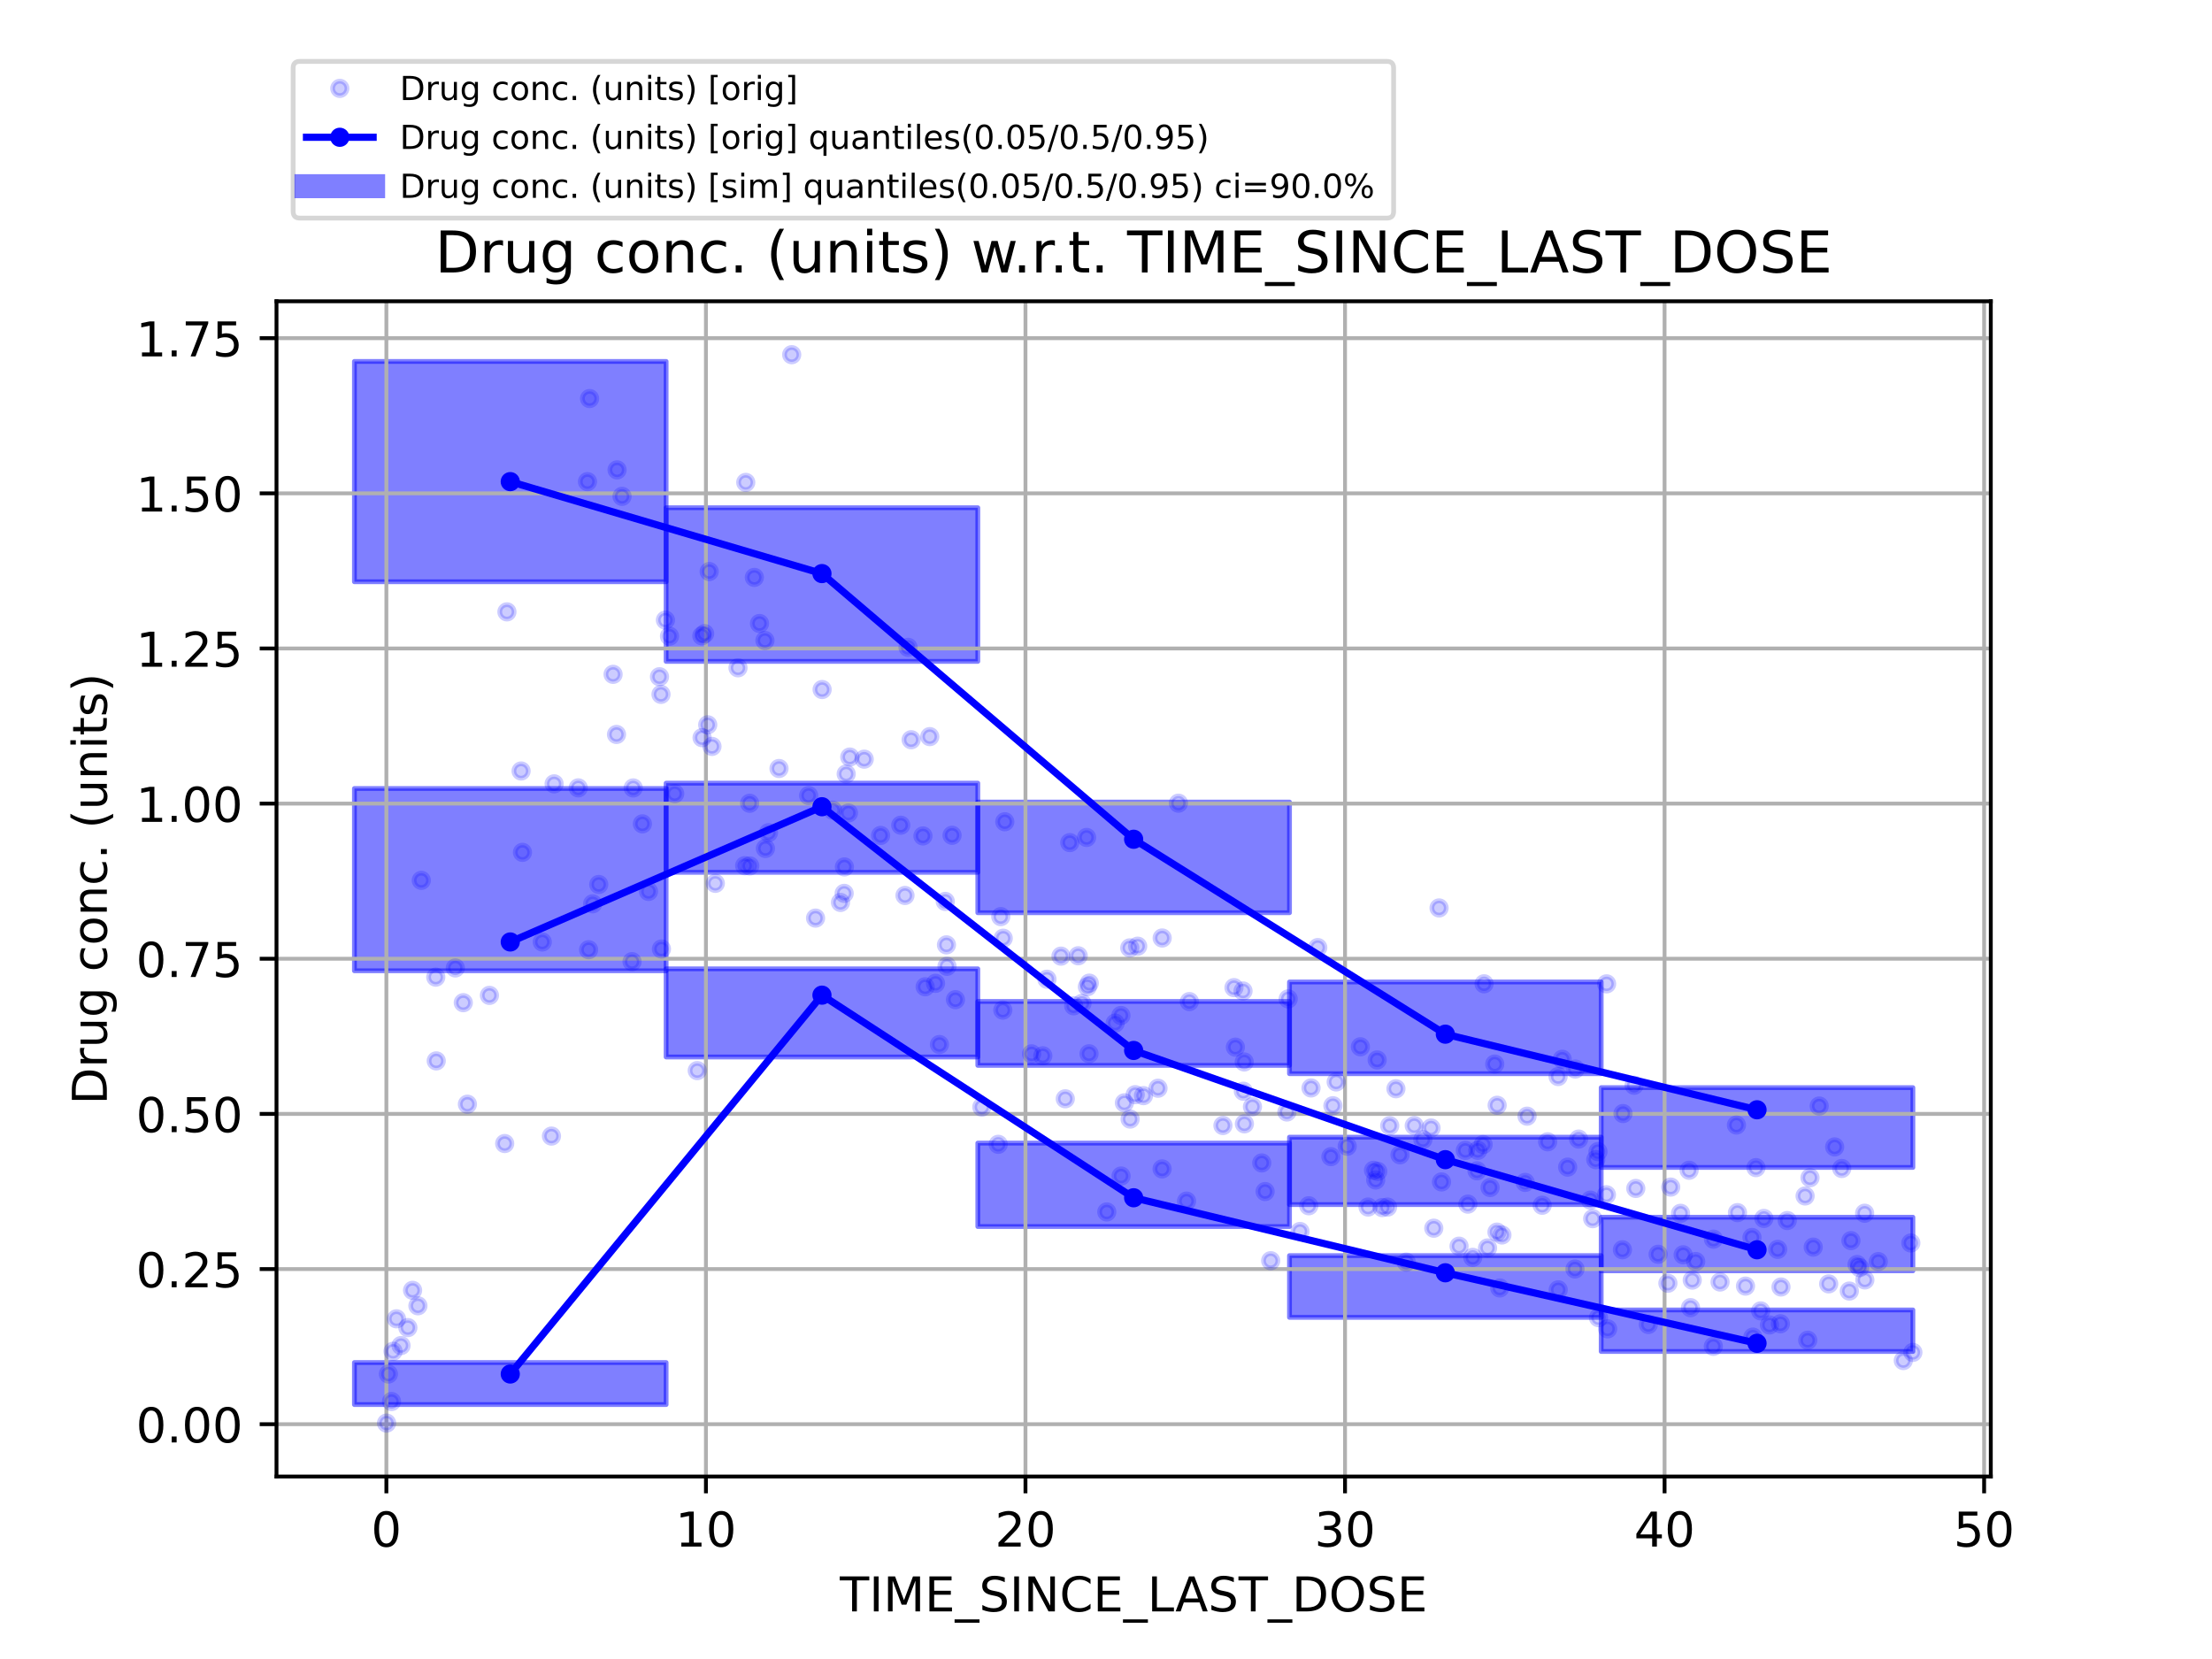 <?xml version="1.0" encoding="utf-8" standalone="no"?>
<!DOCTYPE svg PUBLIC "-//W3C//DTD SVG 1.1//EN"
  "http://www.w3.org/Graphics/SVG/1.1/DTD/svg11.dtd">
<!-- Created with matplotlib (https://matplotlib.org/) -->
<svg height="345.6pt" version="1.1" viewBox="0 0 460.8 345.6" width="460.8pt" xmlns="http://www.w3.org/2000/svg" xmlns:xlink="http://www.w3.org/1999/xlink">
 <defs>
  <style type="text/css">*{stroke-linecap:butt;stroke-linejoin:round;}</style>
 </defs>
 <g id="figure_1">
  <g id="patch_1">
   <path d="M 0 345.6 
L 460.8 345.6 
L 460.8 0 
L 0 0 
z
" style="fill:#ffffff;"/>
  </g>
  <g id="axes_1">
   <g id="patch_2">
    <path d="M 57.6 307.584 
L 414.72 307.584 
L 414.72 62.761 
L 57.6 62.761 
z
" style="fill:#ffffff;"/>
   </g>
   <g id="patch_3">
    <path clip-path="url(#p5b9f12800d)" d="M 73.833 292.597 
L 138.764 292.597 
L 138.764 283.84 
L 73.833 283.84 
z
" style="fill:#0000ff;opacity:0.5;stroke:#0000ff;stroke-linejoin:miter;"/>
   </g>
   <g id="patch_4">
    <path clip-path="url(#p5b9f12800d)" d="M 138.764 220.188 
L 203.695 220.188 
L 203.695 201.824 
L 138.764 201.824 
z
" style="fill:#0000ff;opacity:0.5;stroke:#0000ff;stroke-linejoin:miter;"/>
   </g>
   <g id="patch_5">
    <path clip-path="url(#p5b9f12800d)" d="M 203.695 255.513 
L 268.625 255.513 
L 268.625 238.13 
L 203.695 238.13 
z
" style="fill:#0000ff;opacity:0.5;stroke:#0000ff;stroke-linejoin:miter;"/>
   </g>
   <g id="patch_6">
    <path clip-path="url(#p5b9f12800d)" d="M 268.625 274.431 
L 333.556 274.431 
L 333.556 261.566 
L 268.625 261.566 
z
" style="fill:#0000ff;opacity:0.5;stroke:#0000ff;stroke-linejoin:miter;"/>
   </g>
   <g id="patch_7">
    <path clip-path="url(#p5b9f12800d)" d="M 333.556 281.538 
L 398.487 281.538 
L 398.487 272.885 
L 333.556 272.885 
z
" style="fill:#0000ff;opacity:0.5;stroke:#0000ff;stroke-linejoin:miter;"/>
   </g>
   <g id="patch_8">
    <path clip-path="url(#p5b9f12800d)" d="M 73.833 202.233 
L 138.764 202.233 
L 138.764 164.258 
L 73.833 164.258 
z
" style="fill:#0000ff;opacity:0.5;stroke:#0000ff;stroke-linejoin:miter;"/>
   </g>
   <g id="patch_9">
    <path clip-path="url(#p5b9f12800d)" d="M 138.764 181.721 
L 203.695 181.721 
L 203.695 163.149 
L 138.764 163.149 
z
" style="fill:#0000ff;opacity:0.5;stroke:#0000ff;stroke-linejoin:miter;"/>
   </g>
   <g id="patch_10">
    <path clip-path="url(#p5b9f12800d)" d="M 203.695 221.937 
L 268.625 221.937 
L 268.625 208.621 
L 203.695 208.621 
z
" style="fill:#0000ff;opacity:0.5;stroke:#0000ff;stroke-linejoin:miter;"/>
   </g>
   <g id="patch_11">
    <path clip-path="url(#p5b9f12800d)" d="M 268.625 250.939 
L 333.556 250.939 
L 333.556 236.892 
L 268.625 236.892 
z
" style="fill:#0000ff;opacity:0.5;stroke:#0000ff;stroke-linejoin:miter;"/>
   </g>
   <g id="patch_12">
    <path clip-path="url(#p5b9f12800d)" d="M 333.556 264.742 
L 398.487 264.742 
L 398.487 253.571 
L 333.556 253.571 
z
" style="fill:#0000ff;opacity:0.5;stroke:#0000ff;stroke-linejoin:miter;"/>
   </g>
   <g id="patch_13">
    <path clip-path="url(#p5b9f12800d)" d="M 73.833 121.193 
L 138.764 121.193 
L 138.764 75.292 
L 73.833 75.292 
z
" style="fill:#0000ff;opacity:0.5;stroke:#0000ff;stroke-linejoin:miter;"/>
   </g>
   <g id="patch_14">
    <path clip-path="url(#p5b9f12800d)" d="M 138.764 137.776 
L 203.695 137.776 
L 203.695 105.772 
L 138.764 105.772 
z
" style="fill:#0000ff;opacity:0.5;stroke:#0000ff;stroke-linejoin:miter;"/>
   </g>
   <g id="patch_15">
    <path clip-path="url(#p5b9f12800d)" d="M 203.695 190.137 
L 268.625 190.137 
L 268.625 167.084 
L 203.695 167.084 
z
" style="fill:#0000ff;opacity:0.5;stroke:#0000ff;stroke-linejoin:miter;"/>
   </g>
   <g id="patch_16">
    <path clip-path="url(#p5b9f12800d)" d="M 268.625 223.669 
L 333.556 223.669 
L 333.556 204.565 
L 268.625 204.565 
z
" style="fill:#0000ff;opacity:0.5;stroke:#0000ff;stroke-linejoin:miter;"/>
   </g>
   <g id="patch_17">
    <path clip-path="url(#p5b9f12800d)" d="M 333.556 243.198 
L 398.487 243.198 
L 398.487 226.574 
L 333.556 226.574 
z
" style="fill:#0000ff;opacity:0.5;stroke:#0000ff;stroke-linejoin:miter;"/>
   </g>
   <g id="matplotlib.axis_1">
    <g id="xtick_1">
     <g id="line2d_1">
      <path clip-path="url(#p5b9f12800d)" d="M 80.49 307.584 
L 80.49 62.761 
" style="fill:none;stroke:#b0b0b0;stroke-linecap:square;stroke-width:0.8;"/>
     </g>
     <g id="line2d_2">
      <defs>
       <path d="M 0 0 
L 0 3.5 
" id="m295c5e441f" style="stroke:#000000;stroke-width:0.8;"/>
      </defs>
      <g>
       <use style="stroke:#000000;stroke-width:0.8;" x="80.49" xlink:href="#m295c5e441f" y="307.584"/>
      </g>
     </g>
     <g id="text_1">
      <!-- 0 -->
      <g transform="translate(77.308 322.182)scale(0.1 -0.1)">
       <defs>
        <path d="M 31.781 66.406 
Q 24.172 66.406 20.328 58.906 
Q 16.5 51.422 16.5 36.375 
Q 16.5 21.391 20.328 13.891 
Q 24.172 6.391 31.781 6.391 
Q 39.453 6.391 43.281 13.891 
Q 47.125 21.391 47.125 36.375 
Q 47.125 51.422 43.281 58.906 
Q 39.453 66.406 31.781 66.406 
z
M 31.781 74.219 
Q 44.047 74.219 50.516 64.516 
Q 56.984 54.828 56.984 36.375 
Q 56.984 17.969 50.516 8.266 
Q 44.047 -1.422 31.781 -1.422 
Q 19.531 -1.422 13.062 8.266 
Q 6.594 17.969 6.594 36.375 
Q 6.594 54.828 13.062 64.516 
Q 19.531 74.219 31.781 74.219 
z
" id="DejaVuSans-48"/>
       </defs>
       <use xlink:href="#DejaVuSans-48"/>
      </g>
     </g>
    </g>
    <g id="xtick_2">
     <g id="line2d_3">
      <path clip-path="url(#p5b9f12800d)" d="M 147.057 307.584 
L 147.057 62.761 
" style="fill:none;stroke:#b0b0b0;stroke-linecap:square;stroke-width:0.8;"/>
     </g>
     <g id="line2d_4">
      <g>
       <use style="stroke:#000000;stroke-width:0.8;" x="147.057" xlink:href="#m295c5e441f" y="307.584"/>
      </g>
     </g>
     <g id="text_2">
      <!-- 10 -->
      <g transform="translate(140.695 322.182)scale(0.1 -0.1)">
       <defs>
        <path d="M 12.406 8.297 
L 28.516 8.297 
L 28.516 63.922 
L 10.984 60.406 
L 10.984 69.391 
L 28.422 72.906 
L 38.281 72.906 
L 38.281 8.297 
L 54.391 8.297 
L 54.391 0 
L 12.406 0 
z
" id="DejaVuSans-49"/>
       </defs>
       <use xlink:href="#DejaVuSans-49"/>
       <use x="63.623" xlink:href="#DejaVuSans-48"/>
      </g>
     </g>
    </g>
    <g id="xtick_3">
     <g id="line2d_5">
      <path clip-path="url(#p5b9f12800d)" d="M 213.625 307.584 
L 213.625 62.761 
" style="fill:none;stroke:#b0b0b0;stroke-linecap:square;stroke-width:0.8;"/>
     </g>
     <g id="line2d_6">
      <g>
       <use style="stroke:#000000;stroke-width:0.8;" x="213.625" xlink:href="#m295c5e441f" y="307.584"/>
      </g>
     </g>
     <g id="text_3">
      <!-- 20 -->
      <g transform="translate(207.263 322.182)scale(0.1 -0.1)">
       <defs>
        <path d="M 19.188 8.297 
L 53.609 8.297 
L 53.609 0 
L 7.328 0 
L 7.328 8.297 
Q 12.938 14.109 22.625 23.891 
Q 32.328 33.688 34.812 36.531 
Q 39.547 41.844 41.422 45.531 
Q 43.312 49.219 43.312 52.781 
Q 43.312 58.594 39.234 62.25 
Q 35.156 65.922 28.609 65.922 
Q 23.969 65.922 18.812 64.312 
Q 13.672 62.703 7.812 59.422 
L 7.812 69.391 
Q 13.766 71.781 18.938 73 
Q 24.125 74.219 28.422 74.219 
Q 39.75 74.219 46.484 68.547 
Q 53.219 62.891 53.219 53.422 
Q 53.219 48.922 51.531 44.891 
Q 49.859 40.875 45.406 35.406 
Q 44.188 33.984 37.641 27.219 
Q 31.109 20.453 19.188 8.297 
z
" id="DejaVuSans-50"/>
       </defs>
       <use xlink:href="#DejaVuSans-50"/>
       <use x="63.623" xlink:href="#DejaVuSans-48"/>
      </g>
     </g>
    </g>
    <g id="xtick_4">
     <g id="line2d_7">
      <path clip-path="url(#p5b9f12800d)" d="M 280.193 307.584 
L 280.193 62.761 
" style="fill:none;stroke:#b0b0b0;stroke-linecap:square;stroke-width:0.8;"/>
     </g>
     <g id="line2d_8">
      <g>
       <use style="stroke:#000000;stroke-width:0.8;" x="280.193" xlink:href="#m295c5e441f" y="307.584"/>
      </g>
     </g>
     <g id="text_4">
      <!-- 30 -->
      <g transform="translate(273.83 322.182)scale(0.1 -0.1)">
       <defs>
        <path d="M 40.578 39.312 
Q 47.656 37.797 51.625 33 
Q 55.609 28.219 55.609 21.188 
Q 55.609 10.406 48.188 4.484 
Q 40.766 -1.422 27.094 -1.422 
Q 22.516 -1.422 17.656 -0.516 
Q 12.797 0.391 7.625 2.203 
L 7.625 11.719 
Q 11.719 9.328 16.594 8.109 
Q 21.484 6.891 26.812 6.891 
Q 36.078 6.891 40.938 10.547 
Q 45.797 14.203 45.797 21.188 
Q 45.797 27.641 41.281 31.266 
Q 36.766 34.906 28.719 34.906 
L 20.219 34.906 
L 20.219 43.016 
L 29.109 43.016 
Q 36.375 43.016 40.234 45.922 
Q 44.094 48.828 44.094 54.297 
Q 44.094 59.906 40.109 62.906 
Q 36.141 65.922 28.719 65.922 
Q 24.656 65.922 20.016 65.031 
Q 15.375 64.156 9.812 62.312 
L 9.812 71.094 
Q 15.438 72.656 20.344 73.438 
Q 25.25 74.219 29.594 74.219 
Q 40.828 74.219 47.359 69.109 
Q 53.906 64.016 53.906 55.328 
Q 53.906 49.266 50.438 45.094 
Q 46.969 40.922 40.578 39.312 
z
" id="DejaVuSans-51"/>
       </defs>
       <use xlink:href="#DejaVuSans-51"/>
       <use x="63.623" xlink:href="#DejaVuSans-48"/>
      </g>
     </g>
    </g>
    <g id="xtick_5">
     <g id="line2d_9">
      <path clip-path="url(#p5b9f12800d)" d="M 346.761 307.584 
L 346.761 62.761 
" style="fill:none;stroke:#b0b0b0;stroke-linecap:square;stroke-width:0.8;"/>
     </g>
     <g id="line2d_10">
      <g>
       <use style="stroke:#000000;stroke-width:0.8;" x="346.761" xlink:href="#m295c5e441f" y="307.584"/>
      </g>
     </g>
     <g id="text_5">
      <!-- 40 -->
      <g transform="translate(340.398 322.182)scale(0.1 -0.1)">
       <defs>
        <path d="M 37.797 64.312 
L 12.891 25.391 
L 37.797 25.391 
z
M 35.203 72.906 
L 47.609 72.906 
L 47.609 25.391 
L 58.016 25.391 
L 58.016 17.188 
L 47.609 17.188 
L 47.609 0 
L 37.797 0 
L 37.797 17.188 
L 4.891 17.188 
L 4.891 26.703 
z
" id="DejaVuSans-52"/>
       </defs>
       <use xlink:href="#DejaVuSans-52"/>
       <use x="63.623" xlink:href="#DejaVuSans-48"/>
      </g>
     </g>
    </g>
    <g id="xtick_6">
     <g id="line2d_11">
      <path clip-path="url(#p5b9f12800d)" d="M 413.329 307.584 
L 413.329 62.761 
" style="fill:none;stroke:#b0b0b0;stroke-linecap:square;stroke-width:0.8;"/>
     </g>
     <g id="line2d_12">
      <g>
       <use style="stroke:#000000;stroke-width:0.8;" x="413.329" xlink:href="#m295c5e441f" y="307.584"/>
      </g>
     </g>
     <g id="text_6">
      <!-- 50 -->
      <g transform="translate(406.966 322.182)scale(0.1 -0.1)">
       <defs>
        <path d="M 10.797 72.906 
L 49.516 72.906 
L 49.516 64.594 
L 19.828 64.594 
L 19.828 46.734 
Q 21.969 47.469 24.109 47.828 
Q 26.266 48.188 28.422 48.188 
Q 40.625 48.188 47.75 41.5 
Q 54.891 34.812 54.891 23.391 
Q 54.891 11.625 47.562 5.094 
Q 40.234 -1.422 26.906 -1.422 
Q 22.312 -1.422 17.547 -0.641 
Q 12.797 0.141 7.719 1.703 
L 7.719 11.625 
Q 12.109 9.234 16.797 8.062 
Q 21.484 6.891 26.703 6.891 
Q 35.156 6.891 40.078 11.328 
Q 45.016 15.766 45.016 23.391 
Q 45.016 31 40.078 35.438 
Q 35.156 39.891 26.703 39.891 
Q 22.75 39.891 18.812 39.016 
Q 14.891 38.141 10.797 36.281 
z
" id="DejaVuSans-53"/>
       </defs>
       <use xlink:href="#DejaVuSans-53"/>
       <use x="63.623" xlink:href="#DejaVuSans-48"/>
      </g>
     </g>
    </g>
    <g id="text_7">
     <!-- TIME_SINCE_LAST_DOSE -->
     <g transform="translate(174.951 335.684)scale(0.1 -0.1)">
      <defs>
       <path d="M -0.297 72.906 
L 61.375 72.906 
L 61.375 64.594 
L 35.5 64.594 
L 35.5 0 
L 25.594 0 
L 25.594 64.594 
L -0.297 64.594 
z
" id="DejaVuSans-84"/>
       <path d="M 9.812 72.906 
L 19.672 72.906 
L 19.672 0 
L 9.812 0 
z
" id="DejaVuSans-73"/>
       <path d="M 9.812 72.906 
L 24.516 72.906 
L 43.109 23.297 
L 61.812 72.906 
L 76.516 72.906 
L 76.516 0 
L 66.891 0 
L 66.891 64.016 
L 48.094 14.016 
L 38.188 14.016 
L 19.391 64.016 
L 19.391 0 
L 9.812 0 
z
" id="DejaVuSans-77"/>
       <path d="M 9.812 72.906 
L 55.906 72.906 
L 55.906 64.594 
L 19.672 64.594 
L 19.672 43.016 
L 54.391 43.016 
L 54.391 34.719 
L 19.672 34.719 
L 19.672 8.297 
L 56.781 8.297 
L 56.781 0 
L 9.812 0 
z
" id="DejaVuSans-69"/>
       <path d="M 50.984 -16.609 
L 50.984 -23.578 
L -0.984 -23.578 
L -0.984 -16.609 
z
" id="DejaVuSans-95"/>
       <path d="M 53.516 70.516 
L 53.516 60.891 
Q 47.906 63.578 42.922 64.891 
Q 37.938 66.219 33.297 66.219 
Q 25.25 66.219 20.875 63.094 
Q 16.5 59.969 16.5 54.203 
Q 16.5 49.359 19.406 46.891 
Q 22.312 44.438 30.422 42.922 
L 36.375 41.703 
Q 47.406 39.594 52.656 34.297 
Q 57.906 29 57.906 20.125 
Q 57.906 9.516 50.797 4.047 
Q 43.703 -1.422 29.984 -1.422 
Q 24.812 -1.422 18.969 -0.25 
Q 13.141 0.922 6.891 3.219 
L 6.891 13.375 
Q 12.891 10.016 18.656 8.297 
Q 24.422 6.594 29.984 6.594 
Q 38.422 6.594 43.016 9.906 
Q 47.609 13.234 47.609 19.391 
Q 47.609 24.75 44.312 27.781 
Q 41.016 30.812 33.5 32.328 
L 27.484 33.5 
Q 16.453 35.688 11.516 40.375 
Q 6.594 45.062 6.594 53.422 
Q 6.594 63.094 13.406 68.656 
Q 20.219 74.219 32.172 74.219 
Q 37.312 74.219 42.625 73.281 
Q 47.953 72.359 53.516 70.516 
z
" id="DejaVuSans-83"/>
       <path d="M 9.812 72.906 
L 23.094 72.906 
L 55.422 11.922 
L 55.422 72.906 
L 64.984 72.906 
L 64.984 0 
L 51.703 0 
L 19.391 60.984 
L 19.391 0 
L 9.812 0 
z
" id="DejaVuSans-78"/>
       <path d="M 64.406 67.281 
L 64.406 56.891 
Q 59.422 61.531 53.781 63.812 
Q 48.141 66.109 41.797 66.109 
Q 29.297 66.109 22.656 58.469 
Q 16.016 50.828 16.016 36.375 
Q 16.016 21.969 22.656 14.328 
Q 29.297 6.688 41.797 6.688 
Q 48.141 6.688 53.781 8.984 
Q 59.422 11.281 64.406 15.922 
L 64.406 5.609 
Q 59.234 2.094 53.438 0.328 
Q 47.656 -1.422 41.219 -1.422 
Q 24.656 -1.422 15.125 8.703 
Q 5.609 18.844 5.609 36.375 
Q 5.609 53.953 15.125 64.078 
Q 24.656 74.219 41.219 74.219 
Q 47.75 74.219 53.531 72.484 
Q 59.328 70.75 64.406 67.281 
z
" id="DejaVuSans-67"/>
       <path d="M 9.812 72.906 
L 19.672 72.906 
L 19.672 8.297 
L 55.172 8.297 
L 55.172 0 
L 9.812 0 
z
" id="DejaVuSans-76"/>
       <path d="M 34.188 63.188 
L 20.797 26.906 
L 47.609 26.906 
z
M 28.609 72.906 
L 39.797 72.906 
L 67.578 0 
L 57.328 0 
L 50.688 18.703 
L 17.828 18.703 
L 11.188 0 
L 0.781 0 
z
" id="DejaVuSans-65"/>
       <path d="M 19.672 64.797 
L 19.672 8.109 
L 31.594 8.109 
Q 46.688 8.109 53.688 14.938 
Q 60.688 21.781 60.688 36.531 
Q 60.688 51.172 53.688 57.984 
Q 46.688 64.797 31.594 64.797 
z
M 9.812 72.906 
L 30.078 72.906 
Q 51.266 72.906 61.172 64.094 
Q 71.094 55.281 71.094 36.531 
Q 71.094 17.672 61.125 8.828 
Q 51.172 0 30.078 0 
L 9.812 0 
z
" id="DejaVuSans-68"/>
       <path d="M 39.406 66.219 
Q 28.656 66.219 22.328 58.203 
Q 16.016 50.203 16.016 36.375 
Q 16.016 22.609 22.328 14.594 
Q 28.656 6.594 39.406 6.594 
Q 50.141 6.594 56.422 14.594 
Q 62.703 22.609 62.703 36.375 
Q 62.703 50.203 56.422 58.203 
Q 50.141 66.219 39.406 66.219 
z
M 39.406 74.219 
Q 54.734 74.219 63.906 63.938 
Q 73.094 53.656 73.094 36.375 
Q 73.094 19.141 63.906 8.859 
Q 54.734 -1.422 39.406 -1.422 
Q 24.031 -1.422 14.812 8.828 
Q 5.609 19.094 5.609 36.375 
Q 5.609 53.656 14.812 63.938 
Q 24.031 74.219 39.406 74.219 
z
" id="DejaVuSans-79"/>
      </defs>
      <use xlink:href="#DejaVuSans-84"/>
      <use x="61.084" xlink:href="#DejaVuSans-73"/>
      <use x="90.576" xlink:href="#DejaVuSans-77"/>
      <use x="176.855" xlink:href="#DejaVuSans-69"/>
      <use x="240.039" xlink:href="#DejaVuSans-95"/>
      <use x="290.039" xlink:href="#DejaVuSans-83"/>
      <use x="353.516" xlink:href="#DejaVuSans-73"/>
      <use x="383.008" xlink:href="#DejaVuSans-78"/>
      <use x="457.812" xlink:href="#DejaVuSans-67"/>
      <use x="527.637" xlink:href="#DejaVuSans-69"/>
      <use x="590.82" xlink:href="#DejaVuSans-95"/>
      <use x="640.82" xlink:href="#DejaVuSans-76"/>
      <use x="698.783" xlink:href="#DejaVuSans-65"/>
      <use x="767.191" xlink:href="#DejaVuSans-83"/>
      <use x="830.668" xlink:href="#DejaVuSans-84"/>
      <use x="891.752" xlink:href="#DejaVuSans-95"/>
      <use x="941.752" xlink:href="#DejaVuSans-68"/>
      <use x="1018.754" xlink:href="#DejaVuSans-79"/>
      <use x="1097.465" xlink:href="#DejaVuSans-83"/>
      <use x="1160.941" xlink:href="#DejaVuSans-69"/>
     </g>
    </g>
   </g>
   <g id="matplotlib.axis_2">
    <g id="ytick_1">
     <g id="line2d_13">
      <path clip-path="url(#p5b9f12800d)" d="M 57.6 296.688 
L 414.72 296.688 
" style="fill:none;stroke:#b0b0b0;stroke-linecap:square;stroke-width:0.8;"/>
     </g>
     <g id="line2d_14">
      <defs>
       <path d="M 0 0 
L -3.5 0 
" id="mb95b800c58" style="stroke:#000000;stroke-width:0.8;"/>
      </defs>
      <g>
       <use style="stroke:#000000;stroke-width:0.8;" x="57.6" xlink:href="#mb95b800c58" y="296.688"/>
      </g>
     </g>
     <g id="text_8">
      <!-- 0.00 -->
      <g transform="translate(28.334 300.487)scale(0.1 -0.1)">
       <defs>
        <path d="M 10.688 12.406 
L 21 12.406 
L 21 0 
L 10.688 0 
z
" id="DejaVuSans-46"/>
       </defs>
       <use xlink:href="#DejaVuSans-48"/>
       <use x="63.623" xlink:href="#DejaVuSans-46"/>
       <use x="95.41" xlink:href="#DejaVuSans-48"/>
       <use x="159.033" xlink:href="#DejaVuSans-48"/>
      </g>
     </g>
    </g>
    <g id="ytick_2">
     <g id="line2d_15">
      <path clip-path="url(#p5b9f12800d)" d="M 57.6 264.368 
L 414.72 264.368 
" style="fill:none;stroke:#b0b0b0;stroke-linecap:square;stroke-width:0.8;"/>
     </g>
     <g id="line2d_16">
      <g>
       <use style="stroke:#000000;stroke-width:0.8;" x="57.6" xlink:href="#mb95b800c58" y="264.368"/>
      </g>
     </g>
     <g id="text_9">
      <!-- 0.25 -->
      <g transform="translate(28.334 268.167)scale(0.1 -0.1)">
       <use xlink:href="#DejaVuSans-48"/>
       <use x="63.623" xlink:href="#DejaVuSans-46"/>
       <use x="95.41" xlink:href="#DejaVuSans-50"/>
       <use x="159.033" xlink:href="#DejaVuSans-53"/>
      </g>
     </g>
    </g>
    <g id="ytick_3">
     <g id="line2d_17">
      <path clip-path="url(#p5b9f12800d)" d="M 57.6 232.047 
L 414.72 232.047 
" style="fill:none;stroke:#b0b0b0;stroke-linecap:square;stroke-width:0.8;"/>
     </g>
     <g id="line2d_18">
      <g>
       <use style="stroke:#000000;stroke-width:0.8;" x="57.6" xlink:href="#mb95b800c58" y="232.047"/>
      </g>
     </g>
     <g id="text_10">
      <!-- 0.50 -->
      <g transform="translate(28.334 235.847)scale(0.1 -0.1)">
       <use xlink:href="#DejaVuSans-48"/>
       <use x="63.623" xlink:href="#DejaVuSans-46"/>
       <use x="95.41" xlink:href="#DejaVuSans-53"/>
       <use x="159.033" xlink:href="#DejaVuSans-48"/>
      </g>
     </g>
    </g>
    <g id="ytick_4">
     <g id="line2d_19">
      <path clip-path="url(#p5b9f12800d)" d="M 57.6 199.727 
L 414.72 199.727 
" style="fill:none;stroke:#b0b0b0;stroke-linecap:square;stroke-width:0.8;"/>
     </g>
     <g id="line2d_20">
      <g>
       <use style="stroke:#000000;stroke-width:0.8;" x="57.6" xlink:href="#mb95b800c58" y="199.727"/>
      </g>
     </g>
     <g id="text_11">
      <!-- 0.75 -->
      <g transform="translate(28.334 203.526)scale(0.1 -0.1)">
       <defs>
        <path d="M 8.203 72.906 
L 55.078 72.906 
L 55.078 68.703 
L 28.609 0 
L 18.312 0 
L 43.219 64.594 
L 8.203 64.594 
z
" id="DejaVuSans-55"/>
       </defs>
       <use xlink:href="#DejaVuSans-48"/>
       <use x="63.623" xlink:href="#DejaVuSans-46"/>
       <use x="95.41" xlink:href="#DejaVuSans-55"/>
       <use x="159.033" xlink:href="#DejaVuSans-53"/>
      </g>
     </g>
    </g>
    <g id="ytick_5">
     <g id="line2d_21">
      <path clip-path="url(#p5b9f12800d)" d="M 57.6 167.407 
L 414.72 167.407 
" style="fill:none;stroke:#b0b0b0;stroke-linecap:square;stroke-width:0.8;"/>
     </g>
     <g id="line2d_22">
      <g>
       <use style="stroke:#000000;stroke-width:0.8;" x="57.6" xlink:href="#mb95b800c58" y="167.407"/>
      </g>
     </g>
     <g id="text_12">
      <!-- 1.00 -->
      <g transform="translate(28.334 171.206)scale(0.1 -0.1)">
       <use xlink:href="#DejaVuSans-49"/>
       <use x="63.623" xlink:href="#DejaVuSans-46"/>
       <use x="95.41" xlink:href="#DejaVuSans-48"/>
       <use x="159.033" xlink:href="#DejaVuSans-48"/>
      </g>
     </g>
    </g>
    <g id="ytick_6">
     <g id="line2d_23">
      <path clip-path="url(#p5b9f12800d)" d="M 57.6 135.086 
L 414.72 135.086 
" style="fill:none;stroke:#b0b0b0;stroke-linecap:square;stroke-width:0.8;"/>
     </g>
     <g id="line2d_24">
      <g>
       <use style="stroke:#000000;stroke-width:0.8;" x="57.6" xlink:href="#mb95b800c58" y="135.086"/>
      </g>
     </g>
     <g id="text_13">
      <!-- 1.25 -->
      <g transform="translate(28.334 138.886)scale(0.1 -0.1)">
       <use xlink:href="#DejaVuSans-49"/>
       <use x="63.623" xlink:href="#DejaVuSans-46"/>
       <use x="95.41" xlink:href="#DejaVuSans-50"/>
       <use x="159.033" xlink:href="#DejaVuSans-53"/>
      </g>
     </g>
    </g>
    <g id="ytick_7">
     <g id="line2d_25">
      <path clip-path="url(#p5b9f12800d)" d="M 57.6 102.766 
L 414.72 102.766 
" style="fill:none;stroke:#b0b0b0;stroke-linecap:square;stroke-width:0.8;"/>
     </g>
     <g id="line2d_26">
      <g>
       <use style="stroke:#000000;stroke-width:0.8;" x="57.6" xlink:href="#mb95b800c58" y="102.766"/>
      </g>
     </g>
     <g id="text_14">
      <!-- 1.50 -->
      <g transform="translate(28.334 106.565)scale(0.1 -0.1)">
       <use xlink:href="#DejaVuSans-49"/>
       <use x="63.623" xlink:href="#DejaVuSans-46"/>
       <use x="95.41" xlink:href="#DejaVuSans-53"/>
       <use x="159.033" xlink:href="#DejaVuSans-48"/>
      </g>
     </g>
    </g>
    <g id="ytick_8">
     <g id="line2d_27">
      <path clip-path="url(#p5b9f12800d)" d="M 57.6 70.446 
L 414.72 70.446 
" style="fill:none;stroke:#b0b0b0;stroke-linecap:square;stroke-width:0.8;"/>
     </g>
     <g id="line2d_28">
      <g>
       <use style="stroke:#000000;stroke-width:0.8;" x="57.6" xlink:href="#mb95b800c58" y="70.446"/>
      </g>
     </g>
     <g id="text_15">
      <!-- 1.75 -->
      <g transform="translate(28.334 74.245)scale(0.1 -0.1)">
       <use xlink:href="#DejaVuSans-49"/>
       <use x="63.623" xlink:href="#DejaVuSans-46"/>
       <use x="95.41" xlink:href="#DejaVuSans-55"/>
       <use x="159.033" xlink:href="#DejaVuSans-53"/>
      </g>
     </g>
    </g>
    <g id="text_16">
     <!-- Drug conc. (units) -->
     <g transform="translate(22.255 230.108)rotate(-90)scale(0.1 -0.1)">
      <defs>
       <path d="M 41.109 46.297 
Q 39.594 47.172 37.812 47.578 
Q 36.031 48 33.891 48 
Q 26.266 48 22.188 43.047 
Q 18.109 38.094 18.109 28.812 
L 18.109 0 
L 9.078 0 
L 9.078 54.688 
L 18.109 54.688 
L 18.109 46.188 
Q 20.953 51.172 25.484 53.578 
Q 30.031 56 36.531 56 
Q 37.453 56 38.578 55.875 
Q 39.703 55.766 41.062 55.516 
z
" id="DejaVuSans-114"/>
       <path d="M 8.5 21.578 
L 8.5 54.688 
L 17.484 54.688 
L 17.484 21.922 
Q 17.484 14.156 20.5 10.266 
Q 23.531 6.391 29.594 6.391 
Q 36.859 6.391 41.078 11.031 
Q 45.312 15.672 45.312 23.688 
L 45.312 54.688 
L 54.297 54.688 
L 54.297 0 
L 45.312 0 
L 45.312 8.406 
Q 42.047 3.422 37.719 1 
Q 33.406 -1.422 27.688 -1.422 
Q 18.266 -1.422 13.375 4.438 
Q 8.5 10.297 8.5 21.578 
z
M 31.109 56 
z
" id="DejaVuSans-117"/>
       <path d="M 45.406 27.984 
Q 45.406 37.75 41.375 43.109 
Q 37.359 48.484 30.078 48.484 
Q 22.859 48.484 18.828 43.109 
Q 14.797 37.75 14.797 27.984 
Q 14.797 18.266 18.828 12.891 
Q 22.859 7.516 30.078 7.516 
Q 37.359 7.516 41.375 12.891 
Q 45.406 18.266 45.406 27.984 
z
M 54.391 6.781 
Q 54.391 -7.172 48.188 -13.984 
Q 42 -20.797 29.203 -20.797 
Q 24.469 -20.797 20.266 -20.094 
Q 16.062 -19.391 12.109 -17.922 
L 12.109 -9.188 
Q 16.062 -11.328 19.922 -12.344 
Q 23.781 -13.375 27.781 -13.375 
Q 36.625 -13.375 41.016 -8.766 
Q 45.406 -4.156 45.406 5.172 
L 45.406 9.625 
Q 42.625 4.781 38.281 2.391 
Q 33.938 0 27.875 0 
Q 17.828 0 11.672 7.656 
Q 5.516 15.328 5.516 27.984 
Q 5.516 40.672 11.672 48.328 
Q 17.828 56 27.875 56 
Q 33.938 56 38.281 53.609 
Q 42.625 51.219 45.406 46.391 
L 45.406 54.688 
L 54.391 54.688 
z
" id="DejaVuSans-103"/>
       <path id="DejaVuSans-32"/>
       <path d="M 48.781 52.594 
L 48.781 44.188 
Q 44.969 46.297 41.141 47.344 
Q 37.312 48.391 33.406 48.391 
Q 24.656 48.391 19.812 42.844 
Q 14.984 37.312 14.984 27.297 
Q 14.984 17.281 19.812 11.734 
Q 24.656 6.203 33.406 6.203 
Q 37.312 6.203 41.141 7.25 
Q 44.969 8.297 48.781 10.406 
L 48.781 2.094 
Q 45.016 0.344 40.984 -0.531 
Q 36.969 -1.422 32.422 -1.422 
Q 20.062 -1.422 12.781 6.344 
Q 5.516 14.109 5.516 27.297 
Q 5.516 40.672 12.859 48.328 
Q 20.219 56 33.016 56 
Q 37.156 56 41.109 55.141 
Q 45.062 54.297 48.781 52.594 
z
" id="DejaVuSans-99"/>
       <path d="M 30.609 48.391 
Q 23.391 48.391 19.188 42.75 
Q 14.984 37.109 14.984 27.297 
Q 14.984 17.484 19.156 11.844 
Q 23.344 6.203 30.609 6.203 
Q 37.797 6.203 41.984 11.859 
Q 46.188 17.531 46.188 27.297 
Q 46.188 37.016 41.984 42.703 
Q 37.797 48.391 30.609 48.391 
z
M 30.609 56 
Q 42.328 56 49.016 48.375 
Q 55.719 40.766 55.719 27.297 
Q 55.719 13.875 49.016 6.219 
Q 42.328 -1.422 30.609 -1.422 
Q 18.844 -1.422 12.172 6.219 
Q 5.516 13.875 5.516 27.297 
Q 5.516 40.766 12.172 48.375 
Q 18.844 56 30.609 56 
z
" id="DejaVuSans-111"/>
       <path d="M 54.891 33.016 
L 54.891 0 
L 45.906 0 
L 45.906 32.719 
Q 45.906 40.484 42.875 44.328 
Q 39.844 48.188 33.797 48.188 
Q 26.516 48.188 22.312 43.547 
Q 18.109 38.922 18.109 30.906 
L 18.109 0 
L 9.078 0 
L 9.078 54.688 
L 18.109 54.688 
L 18.109 46.188 
Q 21.344 51.125 25.703 53.562 
Q 30.078 56 35.797 56 
Q 45.219 56 50.047 50.172 
Q 54.891 44.344 54.891 33.016 
z
" id="DejaVuSans-110"/>
       <path d="M 31 75.875 
Q 24.469 64.656 21.281 53.656 
Q 18.109 42.672 18.109 31.391 
Q 18.109 20.125 21.312 9.062 
Q 24.516 -2 31 -13.188 
L 23.188 -13.188 
Q 15.875 -1.703 12.234 9.375 
Q 8.594 20.453 8.594 31.391 
Q 8.594 42.281 12.203 53.312 
Q 15.828 64.359 23.188 75.875 
z
" id="DejaVuSans-40"/>
       <path d="M 9.422 54.688 
L 18.406 54.688 
L 18.406 0 
L 9.422 0 
z
M 9.422 75.984 
L 18.406 75.984 
L 18.406 64.594 
L 9.422 64.594 
z
" id="DejaVuSans-105"/>
       <path d="M 18.312 70.219 
L 18.312 54.688 
L 36.812 54.688 
L 36.812 47.703 
L 18.312 47.703 
L 18.312 18.016 
Q 18.312 11.328 20.141 9.422 
Q 21.969 7.516 27.594 7.516 
L 36.812 7.516 
L 36.812 0 
L 27.594 0 
Q 17.188 0 13.234 3.875 
Q 9.281 7.766 9.281 18.016 
L 9.281 47.703 
L 2.688 47.703 
L 2.688 54.688 
L 9.281 54.688 
L 9.281 70.219 
z
" id="DejaVuSans-116"/>
       <path d="M 44.281 53.078 
L 44.281 44.578 
Q 40.484 46.531 36.375 47.5 
Q 32.281 48.484 27.875 48.484 
Q 21.188 48.484 17.844 46.438 
Q 14.5 44.391 14.5 40.281 
Q 14.5 37.156 16.891 35.375 
Q 19.281 33.594 26.516 31.984 
L 29.594 31.297 
Q 39.156 29.25 43.188 25.516 
Q 47.219 21.781 47.219 15.094 
Q 47.219 7.469 41.188 3.016 
Q 35.156 -1.422 24.609 -1.422 
Q 20.219 -1.422 15.453 -0.562 
Q 10.688 0.297 5.422 2 
L 5.422 11.281 
Q 10.406 8.688 15.234 7.391 
Q 20.062 6.109 24.812 6.109 
Q 31.156 6.109 34.562 8.281 
Q 37.984 10.453 37.984 14.406 
Q 37.984 18.062 35.516 20.016 
Q 33.062 21.969 24.703 23.781 
L 21.578 24.516 
Q 13.234 26.266 9.516 29.906 
Q 5.812 33.547 5.812 39.891 
Q 5.812 47.609 11.281 51.797 
Q 16.75 56 26.812 56 
Q 31.781 56 36.172 55.266 
Q 40.578 54.547 44.281 53.078 
z
" id="DejaVuSans-115"/>
       <path d="M 8.016 75.875 
L 15.828 75.875 
Q 23.141 64.359 26.781 53.312 
Q 30.422 42.281 30.422 31.391 
Q 30.422 20.453 26.781 9.375 
Q 23.141 -1.703 15.828 -13.188 
L 8.016 -13.188 
Q 14.5 -2 17.703 9.062 
Q 20.906 20.125 20.906 31.391 
Q 20.906 42.672 17.703 53.656 
Q 14.5 64.656 8.016 75.875 
z
" id="DejaVuSans-41"/>
      </defs>
      <use xlink:href="#DejaVuSans-68"/>
      <use x="77.002" xlink:href="#DejaVuSans-114"/>
      <use x="118.115" xlink:href="#DejaVuSans-117"/>
      <use x="181.494" xlink:href="#DejaVuSans-103"/>
      <use x="244.971" xlink:href="#DejaVuSans-32"/>
      <use x="276.758" xlink:href="#DejaVuSans-99"/>
      <use x="331.738" xlink:href="#DejaVuSans-111"/>
      <use x="392.92" xlink:href="#DejaVuSans-110"/>
      <use x="456.299" xlink:href="#DejaVuSans-99"/>
      <use x="511.279" xlink:href="#DejaVuSans-46"/>
      <use x="543.066" xlink:href="#DejaVuSans-32"/>
      <use x="574.854" xlink:href="#DejaVuSans-40"/>
      <use x="613.867" xlink:href="#DejaVuSans-117"/>
      <use x="677.246" xlink:href="#DejaVuSans-110"/>
      <use x="740.625" xlink:href="#DejaVuSans-105"/>
      <use x="768.408" xlink:href="#DejaVuSans-116"/>
      <use x="807.617" xlink:href="#DejaVuSans-115"/>
      <use x="859.717" xlink:href="#DejaVuSans-41"/>
     </g>
    </g>
   </g>
   <g id="line2d_29">
    <defs>
     <path d="M 0 1.5 
C 0.398 1.5 0.779 1.342 1.061 1.061 
C 1.342 0.779 1.5 0.398 1.5 0 
C 1.5 -0.398 1.342 -0.779 1.061 -1.061 
C 0.779 -1.342 0.398 -1.5 0 -1.5 
C -0.398 -1.5 -0.779 -1.342 -1.061 -1.061 
C -1.342 -0.779 -1.5 -0.398 -1.5 0 
C -1.5 0.398 -1.342 0.779 -1.061 1.061 
C -0.779 1.342 -0.398 1.5 0 1.5 
z
" id="me17eedf131" style="stroke:#0000ff;stroke-opacity:0.2;"/>
    </defs>
    <g clip-path="url(#p5b9f12800d)">
     <use style="fill:#0000ff;fill-opacity:0.2;stroke:#0000ff;stroke-opacity:0.2;" x="133.824" xlink:href="#me17eedf131" y="171.624"/>
     <use style="fill:#0000ff;fill-opacity:0.2;stroke:#0000ff;stroke-opacity:0.2;" x="140.557" xlink:href="#me17eedf131" y="165.336"/>
     <use style="fill:#0000ff;fill-opacity:0.2;stroke:#0000ff;stroke-opacity:0.2;" x="177.029" xlink:href="#me17eedf131" y="157.705"/>
     <use style="fill:#0000ff;fill-opacity:0.2;stroke:#0000ff;stroke-opacity:0.2;" x="259.015" xlink:href="#me17eedf131" y="227.319"/>
     <use style="fill:#0000ff;fill-opacity:0.2;stroke:#0000ff;stroke-opacity:0.2;" x="377.057" xlink:href="#me17eedf131" y="245.338"/>
    </g>
   </g>
   <g id="line2d_30">
    <g clip-path="url(#p5b9f12800d)">
     <use style="fill:#0000ff;fill-opacity:0.2;stroke:#0000ff;stroke-opacity:0.2;" x="268.089" xlink:href="#me17eedf131" y="231.648"/>
     <use style="fill:#0000ff;fill-opacity:0.2;stroke:#0000ff;stroke-opacity:0.2;" x="286.888" xlink:href="#me17eedf131" y="220.805"/>
     <use style="fill:#0000ff;fill-opacity:0.2;stroke:#0000ff;stroke-opacity:0.2;" x="287.016" xlink:href="#me17eedf131" y="244.02"/>
     <use style="fill:#0000ff;fill-opacity:0.2;stroke:#0000ff;stroke-opacity:0.2;" x="318.113" xlink:href="#me17eedf131" y="232.52"/>
     <use style="fill:#0000ff;fill-opacity:0.2;stroke:#0000ff;stroke-opacity:0.2;" x="388.44" xlink:href="#me17eedf131" y="252.739"/>
    </g>
   </g>
   <g id="line2d_31">
    <g clip-path="url(#p5b9f12800d)">
     <use style="fill:#0000ff;fill-opacity:0.2;stroke:#0000ff;stroke-opacity:0.2;" x="108.553" xlink:href="#me17eedf131" y="160.611"/>
     <use style="fill:#0000ff;fill-opacity:0.2;stroke:#0000ff;stroke-opacity:0.2;" x="171.265" xlink:href="#me17eedf131" y="143.642"/>
     <use style="fill:#0000ff;fill-opacity:0.2;stroke:#0000ff;stroke-opacity:0.2;" x="317.724" xlink:href="#me17eedf131" y="246.316"/>
     <use style="fill:#0000ff;fill-opacity:0.2;stroke:#0000ff;stroke-opacity:0.2;" x="387.394" xlink:href="#me17eedf131" y="264.07"/>
    </g>
   </g>
   <g id="line2d_32">
    <g clip-path="url(#p5b9f12800d)">
     <use style="fill:#0000ff;fill-opacity:0.2;stroke:#0000ff;stroke-opacity:0.2;" x="287.942" xlink:href="#me17eedf131" y="251.56"/>
     <use style="fill:#0000ff;fill-opacity:0.2;stroke:#0000ff;stroke-opacity:0.2;" x="309.886" xlink:href="#me17eedf131" y="259.971"/>
     <use style="fill:#0000ff;fill-opacity:0.2;stroke:#0000ff;stroke-opacity:0.2;" x="337.979" xlink:href="#me17eedf131" y="260.351"/>
     <use style="fill:#0000ff;fill-opacity:0.2;stroke:#0000ff;stroke-opacity:0.2;" x="358.321" xlink:href="#me17eedf131" y="267.066"/>
     <use style="fill:#0000ff;fill-opacity:0.2;stroke:#0000ff;stroke-opacity:0.2;" x="388.484" xlink:href="#me17eedf131" y="266.634"/>
    </g>
   </g>
   <g id="line2d_33">
    <g clip-path="url(#p5b9f12800d)">
     <use style="fill:#0000ff;fill-opacity:0.2;stroke:#0000ff;stroke-opacity:0.2;" x="180.033" xlink:href="#me17eedf131" y="158.149"/>
     <use style="fill:#0000ff;fill-opacity:0.2;stroke:#0000ff;stroke-opacity:0.2;" x="217.237" xlink:href="#me17eedf131" y="219.939"/>
     <use style="fill:#0000ff;fill-opacity:0.2;stroke:#0000ff;stroke-opacity:0.2;" x="226.355" xlink:href="#me17eedf131" y="174.457"/>
     <use style="fill:#0000ff;fill-opacity:0.2;stroke:#0000ff;stroke-opacity:0.2;" x="283.397" xlink:href="#me17eedf131" y="218.062"/>
     <use style="fill:#0000ff;fill-opacity:0.2;stroke:#0000ff;stroke-opacity:0.2;" x="307.853" xlink:href="#me17eedf131" y="239.639"/>
    </g>
   </g>
   <g id="line2d_34">
    <g clip-path="url(#p5b9f12800d)">
     <use style="fill:#0000ff;fill-opacity:0.2;stroke:#0000ff;stroke-opacity:0.2;" x="129.582" xlink:href="#me17eedf131" y="103.404"/>
     <use style="fill:#0000ff;fill-opacity:0.2;stroke:#0000ff;stroke-opacity:0.2;" x="294.617" xlink:href="#me17eedf131" y="234.49"/>
     <use style="fill:#0000ff;fill-opacity:0.2;stroke:#0000ff;stroke-opacity:0.2;" x="311.844" xlink:href="#me17eedf131" y="256.672"/>
     <use style="fill:#0000ff;fill-opacity:0.2;stroke:#0000ff;stroke-opacity:0.2;" x="331.785" xlink:href="#me17eedf131" y="253.871"/>
     <use style="fill:#0000ff;fill-opacity:0.2;stroke:#0000ff;stroke-opacity:0.2;" x="398.063" xlink:href="#me17eedf131" y="258.939"/>
    </g>
   </g>
   <g id="line2d_35">
    <g clip-path="url(#p5b9f12800d)">
     <use style="fill:#0000ff;fill-opacity:0.2;stroke:#0000ff;stroke-opacity:0.2;" x="81.882" xlink:href="#me17eedf131" y="281.496"/>
     <use style="fill:#0000ff;fill-opacity:0.2;stroke:#0000ff;stroke-opacity:0.2;" x="82.59" xlink:href="#me17eedf131" y="274.732"/>
     <use style="fill:#0000ff;fill-opacity:0.2;stroke:#0000ff;stroke-opacity:0.2;" x="234.232" xlink:href="#me17eedf131" y="229.74"/>
     <use style="fill:#0000ff;fill-opacity:0.2;stroke:#0000ff;stroke-opacity:0.2;" x="334.899" xlink:href="#me17eedf131" y="276.827"/>
     <use style="fill:#0000ff;fill-opacity:0.2;stroke:#0000ff;stroke-opacity:0.2;" x="368.611" xlink:href="#me17eedf131" y="276.008"/>
    </g>
   </g>
   <g id="line2d_36">
    <g clip-path="url(#p5b9f12800d)">
     <use style="fill:#0000ff;fill-opacity:0.2;stroke:#0000ff;stroke-opacity:0.2;" x="90.78" xlink:href="#me17eedf131" y="203.557"/>
     <use style="fill:#0000ff;fill-opacity:0.2;stroke:#0000ff;stroke-opacity:0.2;" x="245.488" xlink:href="#me17eedf131" y="167.318"/>
     <use style="fill:#0000ff;fill-opacity:0.2;stroke:#0000ff;stroke-opacity:0.2;" x="268.357" xlink:href="#me17eedf131" y="208.086"/>
     <use style="fill:#0000ff;fill-opacity:0.2;stroke:#0000ff;stroke-opacity:0.2;" x="311.38" xlink:href="#me17eedf131" y="221.663"/>
     <use style="fill:#0000ff;fill-opacity:0.2;stroke:#0000ff;stroke-opacity:0.2;" x="365.795" xlink:href="#me17eedf131" y="243.236"/>
    </g>
   </g>
   <g id="line2d_37">
    <g clip-path="url(#p5b9f12800d)">
     <use style="fill:#0000ff;fill-opacity:0.2;stroke:#0000ff;stroke-opacity:0.2;" x="105.136" xlink:href="#me17eedf131" y="238.22"/>
     <use style="fill:#0000ff;fill-opacity:0.2;stroke:#0000ff;stroke-opacity:0.2;" x="145.25" xlink:href="#me17eedf131" y="223.028"/>
     <use style="fill:#0000ff;fill-opacity:0.2;stroke:#0000ff;stroke-opacity:0.2;" x="236.997" xlink:href="#me17eedf131" y="197.106"/>
     <use style="fill:#0000ff;fill-opacity:0.2;stroke:#0000ff;stroke-opacity:0.2;" x="338.102" xlink:href="#me17eedf131" y="231.971"/>
     <use style="fill:#0000ff;fill-opacity:0.2;stroke:#0000ff;stroke-opacity:0.2;" x="340.764" xlink:href="#me17eedf131" y="247.576"/>
    </g>
   </g>
   <g id="line2d_38">
    <g clip-path="url(#p5b9f12800d)">
     <use style="fill:#0000ff;fill-opacity:0.2;stroke:#0000ff;stroke-opacity:0.2;" x="131.91" xlink:href="#me17eedf131" y="164.144"/>
     <use style="fill:#0000ff;fill-opacity:0.2;stroke:#0000ff;stroke-opacity:0.2;" x="158.222" xlink:href="#me17eedf131" y="129.884"/>
     <use style="fill:#0000ff;fill-opacity:0.2;stroke:#0000ff;stroke-opacity:0.2;" x="223.672" xlink:href="#me17eedf131" y="209.53"/>
     <use style="fill:#0000ff;fill-opacity:0.2;stroke:#0000ff;stroke-opacity:0.2;" x="226.521" xlink:href="#me17eedf131" y="205.552"/>
     <use style="fill:#0000ff;fill-opacity:0.2;stroke:#0000ff;stroke-opacity:0.2;" x="305.262" xlink:href="#me17eedf131" y="239.651"/>
    </g>
   </g>
   <g id="line2d_39">
    <g clip-path="url(#p5b9f12800d)">
     <use style="fill:#0000ff;fill-opacity:0.2;stroke:#0000ff;stroke-opacity:0.2;" x="128.547" xlink:href="#me17eedf131" y="97.886"/>
     <use style="fill:#0000ff;fill-opacity:0.2;stroke:#0000ff;stroke-opacity:0.2;" x="247.182" xlink:href="#me17eedf131" y="250.214"/>
     <use style="fill:#0000ff;fill-opacity:0.2;stroke:#0000ff;stroke-opacity:0.2;" x="272.639" xlink:href="#me17eedf131" y="251.183"/>
     <use style="fill:#0000ff;fill-opacity:0.2;stroke:#0000ff;stroke-opacity:0.2;" x="324.606" xlink:href="#me17eedf131" y="268.691"/>
     <use style="fill:#0000ff;fill-opacity:0.2;stroke:#0000ff;stroke-opacity:0.2;" x="376.585" xlink:href="#me17eedf131" y="279.197"/>
    </g>
   </g>
   <g id="line2d_40">
    <g clip-path="url(#p5b9f12800d)">
     <use style="fill:#0000ff;fill-opacity:0.2;stroke:#0000ff;stroke-opacity:0.2;" x="122.82" xlink:href="#me17eedf131" y="83.027"/>
     <use style="fill:#0000ff;fill-opacity:0.2;stroke:#0000ff;stroke-opacity:0.2;" x="196.916" xlink:href="#me17eedf131" y="187.782"/>
     <use style="fill:#0000ff;fill-opacity:0.2;stroke:#0000ff;stroke-opacity:0.2;" x="233.54" xlink:href="#me17eedf131" y="244.989"/>
     <use style="fill:#0000ff;fill-opacity:0.2;stroke:#0000ff;stroke-opacity:0.2;" x="350.631" xlink:href="#me17eedf131" y="261.397"/>
     <use style="fill:#0000ff;fill-opacity:0.2;stroke:#0000ff;stroke-opacity:0.2;" x="371.016" xlink:href="#me17eedf131" y="268.104"/>
    </g>
   </g>
   <g id="line2d_41">
    <g clip-path="url(#p5b9f12800d)">
     <use style="fill:#0000ff;fill-opacity:0.2;stroke:#0000ff;stroke-opacity:0.2;" x="114.88" xlink:href="#me17eedf131" y="236.668"/>
     <use style="fill:#0000ff;fill-opacity:0.2;stroke:#0000ff;stroke-opacity:0.2;" x="135.096" xlink:href="#me17eedf131" y="185.705"/>
     <use style="fill:#0000ff;fill-opacity:0.2;stroke:#0000ff;stroke-opacity:0.2;" x="176.742" xlink:href="#me17eedf131" y="169.361"/>
     <use style="fill:#0000ff;fill-opacity:0.2;stroke:#0000ff;stroke-opacity:0.2;" x="199.037" xlink:href="#me17eedf131" y="208.248"/>
     <use style="fill:#0000ff;fill-opacity:0.2;stroke:#0000ff;stroke-opacity:0.2;" x="259.233" xlink:href="#me17eedf131" y="234.114"/>
    </g>
   </g>
   <g id="line2d_42">
    <g clip-path="url(#p5b9f12800d)">
     <use style="fill:#0000ff;fill-opacity:0.2;stroke:#0000ff;stroke-opacity:0.2;" x="260.91" xlink:href="#me17eedf131" y="230.551"/>
     <use style="fill:#0000ff;fill-opacity:0.2;stroke:#0000ff;stroke-opacity:0.2;" x="280.65" xlink:href="#me17eedf131" y="238.787"/>
     <use style="fill:#0000ff;fill-opacity:0.2;stroke:#0000ff;stroke-opacity:0.2;" x="298.114" xlink:href="#me17eedf131" y="234.985"/>
     <use style="fill:#0000ff;fill-opacity:0.2;stroke:#0000ff;stroke-opacity:0.2;" x="334.65" xlink:href="#me17eedf131" y="248.889"/>
     <use style="fill:#0000ff;fill-opacity:0.2;stroke:#0000ff;stroke-opacity:0.2;" x="391.283" xlink:href="#me17eedf131" y="262.813"/>
    </g>
   </g>
   <g id="line2d_43">
    <g clip-path="url(#p5b9f12800d)">
     <use style="fill:#0000ff;fill-opacity:0.2;stroke:#0000ff;stroke-opacity:0.2;" x="188.524" xlink:href="#me17eedf131" y="186.543"/>
     <use style="fill:#0000ff;fill-opacity:0.2;stroke:#0000ff;stroke-opacity:0.2;" x="235.428" xlink:href="#me17eedf131" y="233.126"/>
     <use style="fill:#0000ff;fill-opacity:0.2;stroke:#0000ff;stroke-opacity:0.2;" x="238.205" xlink:href="#me17eedf131" y="228.246"/>
     <use style="fill:#0000ff;fill-opacity:0.2;stroke:#0000ff;stroke-opacity:0.2;" x="306.802" xlink:href="#me17eedf131" y="261.932"/>
     <use style="fill:#0000ff;fill-opacity:0.2;stroke:#0000ff;stroke-opacity:0.2;" x="363.62" xlink:href="#me17eedf131" y="267.919"/>
    </g>
   </g>
   <g id="line2d_44">
    <g clip-path="url(#p5b9f12800d)">
     <use style="fill:#0000ff;fill-opacity:0.2;stroke:#0000ff;stroke-opacity:0.2;" x="147.432" xlink:href="#me17eedf131" y="150.992"/>
     <use style="fill:#0000ff;fill-opacity:0.2;stroke:#0000ff;stroke-opacity:0.2;" x="153.739" xlink:href="#me17eedf131" y="139.117"/>
     <use style="fill:#0000ff;fill-opacity:0.2;stroke:#0000ff;stroke-opacity:0.2;" x="235.349" xlink:href="#me17eedf131" y="197.459"/>
     <use style="fill:#0000ff;fill-opacity:0.2;stroke:#0000ff;stroke-opacity:0.2;" x="332.43" xlink:href="#me17eedf131" y="241.578"/>
     <use style="fill:#0000ff;fill-opacity:0.2;stroke:#0000ff;stroke-opacity:0.2;" x="372.32" xlink:href="#me17eedf131" y="254.262"/>
    </g>
   </g>
   <g id="line2d_45">
    <g clip-path="url(#p5b9f12800d)">
     <use style="fill:#0000ff;fill-opacity:0.2;stroke:#0000ff;stroke-opacity:0.2;" x="156.191" xlink:href="#me17eedf131" y="180.384"/>
     <use style="fill:#0000ff;fill-opacity:0.2;stroke:#0000ff;stroke-opacity:0.2;" x="193.685" xlink:href="#me17eedf131" y="153.45"/>
     <use style="fill:#0000ff;fill-opacity:0.2;stroke:#0000ff;stroke-opacity:0.2;" x="247.764" xlink:href="#me17eedf131" y="208.648"/>
     <use style="fill:#0000ff;fill-opacity:0.2;stroke:#0000ff;stroke-opacity:0.2;" x="308.965" xlink:href="#me17eedf131" y="238.434"/>
     <use style="fill:#0000ff;fill-opacity:0.2;stroke:#0000ff;stroke-opacity:0.2;" x="382.196" xlink:href="#me17eedf131" y="238.924"/>
    </g>
   </g>
   <g id="line2d_46">
    <g clip-path="url(#p5b9f12800d)">
     <use style="fill:#0000ff;fill-opacity:0.2;stroke:#0000ff;stroke-opacity:0.2;" x="147.737" xlink:href="#me17eedf131" y="119.061"/>
     <use style="fill:#0000ff;fill-opacity:0.2;stroke:#0000ff;stroke-opacity:0.2;" x="175.906" xlink:href="#me17eedf131" y="180.597"/>
     <use style="fill:#0000ff;fill-opacity:0.2;stroke:#0000ff;stroke-opacity:0.2;" x="189.16" xlink:href="#me17eedf131" y="134.852"/>
     <use style="fill:#0000ff;fill-opacity:0.2;stroke:#0000ff;stroke-opacity:0.2;" x="236.483" xlink:href="#me17eedf131" y="228.039"/>
     <use style="fill:#0000ff;fill-opacity:0.2;stroke:#0000ff;stroke-opacity:0.2;" x="286.129" xlink:href="#me17eedf131" y="243.792"/>
    </g>
   </g>
   <g id="line2d_47">
    <g clip-path="url(#p5b9f12800d)">
     <use style="fill:#0000ff;fill-opacity:0.2;stroke:#0000ff;stroke-opacity:0.2;" x="108.84" xlink:href="#me17eedf131" y="177.562"/>
     <use style="fill:#0000ff;fill-opacity:0.2;stroke:#0000ff;stroke-opacity:0.2;" x="324.581" xlink:href="#me17eedf131" y="224.262"/>
     <use style="fill:#0000ff;fill-opacity:0.2;stroke:#0000ff;stroke-opacity:0.2;" x="328.854" xlink:href="#me17eedf131" y="237.292"/>
     <use style="fill:#0000ff;fill-opacity:0.2;stroke:#0000ff;stroke-opacity:0.2;" x="351.874" xlink:href="#me17eedf131" y="243.786"/>
     <use style="fill:#0000ff;fill-opacity:0.2;stroke:#0000ff;stroke-opacity:0.2;" x="383.675" xlink:href="#me17eedf131" y="243.417"/>
    </g>
   </g>
   <g id="line2d_48">
    <g clip-path="url(#p5b9f12800d)">
     <use style="fill:#0000ff;fill-opacity:0.2;stroke:#0000ff;stroke-opacity:0.2;" x="87.766" xlink:href="#me17eedf131" y="183.392"/>
     <use style="fill:#0000ff;fill-opacity:0.2;stroke:#0000ff;stroke-opacity:0.2;" x="183.448" xlink:href="#me17eedf131" y="174.036"/>
     <use style="fill:#0000ff;fill-opacity:0.2;stroke:#0000ff;stroke-opacity:0.2;" x="343.383" xlink:href="#me17eedf131" y="275.913"/>
     <use style="fill:#0000ff;fill-opacity:0.2;stroke:#0000ff;stroke-opacity:0.2;" x="366.777" xlink:href="#me17eedf131" y="273.083"/>
     <use style="fill:#0000ff;fill-opacity:0.2;stroke:#0000ff;stroke-opacity:0.2;" x="370.895" xlink:href="#me17eedf131" y="275.765"/>
    </g>
   </g>
   <g id="line2d_49">
    <g clip-path="url(#p5b9f12800d)">
     <use style="fill:#0000ff;fill-opacity:0.2;stroke:#0000ff;stroke-opacity:0.2;" x="101.957" xlink:href="#me17eedf131" y="207.357"/>
     <use style="fill:#0000ff;fill-opacity:0.2;stroke:#0000ff;stroke-opacity:0.2;" x="120.459" xlink:href="#me17eedf131" y="164.128"/>
     <use style="fill:#0000ff;fill-opacity:0.2;stroke:#0000ff;stroke-opacity:0.2;" x="137.698" xlink:href="#me17eedf131" y="144.646"/>
     <use style="fill:#0000ff;fill-opacity:0.2;stroke:#0000ff;stroke-opacity:0.2;" x="169.894" xlink:href="#me17eedf131" y="191.258"/>
     <use style="fill:#0000ff;fill-opacity:0.2;stroke:#0000ff;stroke-opacity:0.2;" x="278.349" xlink:href="#me17eedf131" y="225.389"/>
    </g>
   </g>
   <g id="line2d_50">
    <g clip-path="url(#p5b9f12800d)">
     <use style="fill:#0000ff;fill-opacity:0.2;stroke:#0000ff;stroke-opacity:0.2;" x="242.086" xlink:href="#me17eedf131" y="243.505"/>
     <use style="fill:#0000ff;fill-opacity:0.2;stroke:#0000ff;stroke-opacity:0.2;" x="263.546" xlink:href="#me17eedf131" y="248.218"/>
     <use style="fill:#0000ff;fill-opacity:0.2;stroke:#0000ff;stroke-opacity:0.2;" x="284.991" xlink:href="#me17eedf131" y="251.45"/>
     <use style="fill:#0000ff;fill-opacity:0.2;stroke:#0000ff;stroke-opacity:0.2;" x="298.684" xlink:href="#me17eedf131" y="255.857"/>
     <use style="fill:#0000ff;fill-opacity:0.2;stroke:#0000ff;stroke-opacity:0.2;" x="353.249" xlink:href="#me17eedf131" y="262.801"/>
    </g>
   </g>
   <g id="line2d_51">
    <g clip-path="url(#p5b9f12800d)">
     <use style="fill:#0000ff;fill-opacity:0.2;stroke:#0000ff;stroke-opacity:0.2;" x="80.526" xlink:href="#me17eedf131" y="296.456"/>
     <use style="fill:#0000ff;fill-opacity:0.2;stroke:#0000ff;stroke-opacity:0.2;" x="156.167" xlink:href="#me17eedf131" y="167.335"/>
     <use style="fill:#0000ff;fill-opacity:0.2;stroke:#0000ff;stroke-opacity:0.2;" x="218.101" xlink:href="#me17eedf131" y="203.993"/>
     <use style="fill:#0000ff;fill-opacity:0.2;stroke:#0000ff;stroke-opacity:0.2;" x="305.786" xlink:href="#me17eedf131" y="250.842"/>
     <use style="fill:#0000ff;fill-opacity:0.2;stroke:#0000ff;stroke-opacity:0.2;" x="367.449" xlink:href="#me17eedf131" y="253.823"/>
    </g>
   </g>
   <g id="line2d_52">
    <g clip-path="url(#p5b9f12800d)">
     <use style="fill:#0000ff;fill-opacity:0.2;stroke:#0000ff;stroke-opacity:0.2;" x="233.512" xlink:href="#me17eedf131" y="211.547"/>
     <use style="fill:#0000ff;fill-opacity:0.2;stroke:#0000ff;stroke-opacity:0.2;" x="241.232" xlink:href="#me17eedf131" y="226.699"/>
     <use style="fill:#0000ff;fill-opacity:0.2;stroke:#0000ff;stroke-opacity:0.2;" x="286.577" xlink:href="#me17eedf131" y="245.817"/>
     <use style="fill:#0000ff;fill-opacity:0.2;stroke:#0000ff;stroke-opacity:0.2;" x="296.405" xlink:href="#me17eedf131" y="237.4"/>
     <use style="fill:#0000ff;fill-opacity:0.2;stroke:#0000ff;stroke-opacity:0.2;" x="386.857" xlink:href="#me17eedf131" y="263.425"/>
    </g>
   </g>
   <g id="line2d_53">
    <g clip-path="url(#p5b9f12800d)">
     <use style="fill:#0000ff;fill-opacity:0.2;stroke:#0000ff;stroke-opacity:0.2;" x="97.37" xlink:href="#me17eedf131" y="230.028"/>
     <use style="fill:#0000ff;fill-opacity:0.2;stroke:#0000ff;stroke-opacity:0.2;" x="242.104" xlink:href="#me17eedf131" y="195.403"/>
     <use style="fill:#0000ff;fill-opacity:0.2;stroke:#0000ff;stroke-opacity:0.2;" x="258.944" xlink:href="#me17eedf131" y="206.438"/>
     <use style="fill:#0000ff;fill-opacity:0.2;stroke:#0000ff;stroke-opacity:0.2;" x="274.514" xlink:href="#me17eedf131" y="197.398"/>
     <use style="fill:#0000ff;fill-opacity:0.2;stroke:#0000ff;stroke-opacity:0.2;" x="376.037" xlink:href="#me17eedf131" y="249.143"/>
    </g>
   </g>
   <g id="line2d_54">
    <g clip-path="url(#p5b9f12800d)">
     <use style="fill:#0000ff;fill-opacity:0.2;stroke:#0000ff;stroke-opacity:0.2;" x="105.601" xlink:href="#me17eedf131" y="127.464"/>
     <use style="fill:#0000ff;fill-opacity:0.2;stroke:#0000ff;stroke-opacity:0.2;" x="160.088" xlink:href="#me17eedf131" y="173.466"/>
     <use style="fill:#0000ff;fill-opacity:0.2;stroke:#0000ff;stroke-opacity:0.2;" x="209.317" xlink:href="#me17eedf131" y="171.184"/>
     <use style="fill:#0000ff;fill-opacity:0.2;stroke:#0000ff;stroke-opacity:0.2;" x="232.306" xlink:href="#me17eedf131" y="213.134"/>
     <use style="fill:#0000ff;fill-opacity:0.2;stroke:#0000ff;stroke-opacity:0.2;" x="380.948" xlink:href="#me17eedf131" y="267.455"/>
    </g>
   </g>
   <g id="line2d_55">
    <g clip-path="url(#p5b9f12800d)">
     <use style="fill:#0000ff;fill-opacity:0.2;stroke:#0000ff;stroke-opacity:0.2;" x="83.54" xlink:href="#me17eedf131" y="280.305"/>
     <use style="fill:#0000ff;fill-opacity:0.2;stroke:#0000ff;stroke-opacity:0.2;" x="225.398" xlink:href="#me17eedf131" y="209.023"/>
     <use style="fill:#0000ff;fill-opacity:0.2;stroke:#0000ff;stroke-opacity:0.2;" x="300.294" xlink:href="#me17eedf131" y="246.215"/>
     <use style="fill:#0000ff;fill-opacity:0.2;stroke:#0000ff;stroke-opacity:0.2;" x="307.688" xlink:href="#me17eedf131" y="243.901"/>
     <use style="fill:#0000ff;fill-opacity:0.2;stroke:#0000ff;stroke-opacity:0.2;" x="311.884" xlink:href="#me17eedf131" y="230.25"/>
    </g>
   </g>
   <g id="line2d_56">
    <g clip-path="url(#p5b9f12800d)">
     <use style="fill:#0000ff;fill-opacity:0.2;stroke:#0000ff;stroke-opacity:0.2;" x="127.718" xlink:href="#me17eedf131" y="140.478"/>
     <use style="fill:#0000ff;fill-opacity:0.2;stroke:#0000ff;stroke-opacity:0.2;" x="208.987" xlink:href="#me17eedf131" y="195.452"/>
     <use style="fill:#0000ff;fill-opacity:0.2;stroke:#0000ff;stroke-opacity:0.2;" x="331.314" xlink:href="#me17eedf131" y="250.013"/>
     <use style="fill:#0000ff;fill-opacity:0.2;stroke:#0000ff;stroke-opacity:0.2;" x="370.324" xlink:href="#me17eedf131" y="260.269"/>
    </g>
   </g>
   <g id="line2d_57">
    <g clip-path="url(#p5b9f12800d)">
     <use style="fill:#0000ff;fill-opacity:0.2;stroke:#0000ff;stroke-opacity:0.2;" x="124.73" xlink:href="#me17eedf131" y="184.251"/>
     <use style="fill:#0000ff;fill-opacity:0.2;stroke:#0000ff;stroke-opacity:0.2;" x="131.666" xlink:href="#me17eedf131" y="200.329"/>
     <use style="fill:#0000ff;fill-opacity:0.2;stroke:#0000ff;stroke-opacity:0.2;" x="175.858" xlink:href="#me17eedf131" y="186.104"/>
     <use style="fill:#0000ff;fill-opacity:0.2;stroke:#0000ff;stroke-opacity:0.2;" x="192.723" xlink:href="#me17eedf131" y="205.566"/>
     <use style="fill:#0000ff;fill-opacity:0.2;stroke:#0000ff;stroke-opacity:0.2;" x="273.112" xlink:href="#me17eedf131" y="226.64"/>
    </g>
   </g>
   <g id="line2d_58">
    <g clip-path="url(#p5b9f12800d)">
     <use style="fill:#0000ff;fill-opacity:0.2;stroke:#0000ff;stroke-opacity:0.2;" x="168.456" xlink:href="#me17eedf131" y="165.722"/>
     <use style="fill:#0000ff;fill-opacity:0.2;stroke:#0000ff;stroke-opacity:0.2;" x="207.952" xlink:href="#me17eedf131" y="238.382"/>
     <use style="fill:#0000ff;fill-opacity:0.2;stroke:#0000ff;stroke-opacity:0.2;" x="221.918" xlink:href="#me17eedf131" y="228.898"/>
     <use style="fill:#0000ff;fill-opacity:0.2;stroke:#0000ff;stroke-opacity:0.2;" x="264.708" xlink:href="#me17eedf131" y="262.626"/>
     <use style="fill:#0000ff;fill-opacity:0.2;stroke:#0000ff;stroke-opacity:0.2;" x="356.923" xlink:href="#me17eedf131" y="280.468"/>
    </g>
   </g>
   <g id="line2d_59">
    <g clip-path="url(#p5b9f12800d)">
     <use style="fill:#0000ff;fill-opacity:0.2;stroke:#0000ff;stroke-opacity:0.2;" x="94.852" xlink:href="#me17eedf131" y="201.64"/>
     <use style="fill:#0000ff;fill-opacity:0.2;stroke:#0000ff;stroke-opacity:0.2;" x="138.62" xlink:href="#me17eedf131" y="129.175"/>
     <use style="fill:#0000ff;fill-opacity:0.2;stroke:#0000ff;stroke-opacity:0.2;" x="164.927" xlink:href="#me17eedf131" y="73.889"/>
     <use style="fill:#0000ff;fill-opacity:0.2;stroke:#0000ff;stroke-opacity:0.2;" x="299.782" xlink:href="#me17eedf131" y="189.141"/>
     <use style="fill:#0000ff;fill-opacity:0.2;stroke:#0000ff;stroke-opacity:0.2;" x="361.732" xlink:href="#me17eedf131" y="234.365"/>
    </g>
   </g>
   <g id="line2d_60">
    <g clip-path="url(#p5b9f12800d)">
     <use style="fill:#0000ff;fill-opacity:0.2;stroke:#0000ff;stroke-opacity:0.2;" x="90.877" xlink:href="#me17eedf131" y="221.002"/>
     <use style="fill:#0000ff;fill-opacity:0.2;stroke:#0000ff;stroke-opacity:0.2;" x="262.846" xlink:href="#me17eedf131" y="242.263"/>
     <use style="fill:#0000ff;fill-opacity:0.2;stroke:#0000ff;stroke-opacity:0.2;" x="352.527" xlink:href="#me17eedf131" y="266.671"/>
     <use style="fill:#0000ff;fill-opacity:0.2;stroke:#0000ff;stroke-opacity:0.2;" x="377.731" xlink:href="#me17eedf131" y="259.796"/>
     <use style="fill:#0000ff;fill-opacity:0.2;stroke:#0000ff;stroke-opacity:0.2;" x="385.25" xlink:href="#me17eedf131" y="268.949"/>
    </g>
   </g>
   <g id="line2d_61">
    <g clip-path="url(#p5b9f12800d)">
     <use style="fill:#0000ff;fill-opacity:0.2;stroke:#0000ff;stroke-opacity:0.2;" x="80.914" xlink:href="#me17eedf131" y="286.232"/>
     <use style="fill:#0000ff;fill-opacity:0.2;stroke:#0000ff;stroke-opacity:0.2;" x="195.701" xlink:href="#me17eedf131" y="217.592"/>
     <use style="fill:#0000ff;fill-opacity:0.2;stroke:#0000ff;stroke-opacity:0.2;" x="208.902" xlink:href="#me17eedf131" y="210.422"/>
     <use style="fill:#0000ff;fill-opacity:0.2;stroke:#0000ff;stroke-opacity:0.2;" x="230.562" xlink:href="#me17eedf131" y="252.47"/>
     <use style="fill:#0000ff;fill-opacity:0.2;stroke:#0000ff;stroke-opacity:0.2;" x="270.817" xlink:href="#me17eedf131" y="256.539"/>
    </g>
   </g>
   <g id="line2d_62">
    <g clip-path="url(#p5b9f12800d)">
     <use style="fill:#0000ff;fill-opacity:0.2;stroke:#0000ff;stroke-opacity:0.2;" x="204.534" xlink:href="#me17eedf131" y="230.618"/>
     <use style="fill:#0000ff;fill-opacity:0.2;stroke:#0000ff;stroke-opacity:0.2;" x="292.945" xlink:href="#me17eedf131" y="262.932"/>
     <use style="fill:#0000ff;fill-opacity:0.2;stroke:#0000ff;stroke-opacity:0.2;" x="328.1" xlink:href="#me17eedf131" y="264.354"/>
     <use style="fill:#0000ff;fill-opacity:0.2;stroke:#0000ff;stroke-opacity:0.2;" x="332.994" xlink:href="#me17eedf131" y="274.489"/>
     <use style="fill:#0000ff;fill-opacity:0.2;stroke:#0000ff;stroke-opacity:0.2;" x="347.456" xlink:href="#me17eedf131" y="267.321"/>
    </g>
   </g>
   <g id="line2d_63">
    <g clip-path="url(#p5b9f12800d)">
     <use style="fill:#0000ff;fill-opacity:0.2;stroke:#0000ff;stroke-opacity:0.2;" x="159.452" xlink:href="#me17eedf131" y="176.748"/>
     <use style="fill:#0000ff;fill-opacity:0.2;stroke:#0000ff;stroke-opacity:0.2;" x="312.428" xlink:href="#me17eedf131" y="268.308"/>
     <use style="fill:#0000ff;fill-opacity:0.2;stroke:#0000ff;stroke-opacity:0.2;" x="352.166" xlink:href="#me17eedf131" y="272.406"/>
     <use style="fill:#0000ff;fill-opacity:0.2;stroke:#0000ff;stroke-opacity:0.2;" x="365.154" xlink:href="#me17eedf131" y="278.542"/>
     <use style="fill:#0000ff;fill-opacity:0.2;stroke:#0000ff;stroke-opacity:0.2;" x="396.491" xlink:href="#me17eedf131" y="283.429"/>
    </g>
   </g>
   <g id="line2d_64">
    <g clip-path="url(#p5b9f12800d)">
     <use style="fill:#0000ff;fill-opacity:0.2;stroke:#0000ff;stroke-opacity:0.2;" x="189.812" xlink:href="#me17eedf131" y="154.099"/>
     <use style="fill:#0000ff;fill-opacity:0.2;stroke:#0000ff;stroke-opacity:0.2;" x="356.946" xlink:href="#me17eedf131" y="258.137"/>
     <use style="fill:#0000ff;fill-opacity:0.2;stroke:#0000ff;stroke-opacity:0.2;" x="361.946" xlink:href="#me17eedf131" y="252.612"/>
     <use style="fill:#0000ff;fill-opacity:0.2;stroke:#0000ff;stroke-opacity:0.2;" x="385.587" xlink:href="#me17eedf131" y="258.443"/>
    </g>
   </g>
   <g id="line2d_65">
    <g clip-path="url(#p5b9f12800d)">
     <use style="fill:#0000ff;fill-opacity:0.2;stroke:#0000ff;stroke-opacity:0.2;" x="122.383" xlink:href="#me17eedf131" y="100.332"/>
     <use style="fill:#0000ff;fill-opacity:0.2;stroke:#0000ff;stroke-opacity:0.2;" x="128.428" xlink:href="#me17eedf131" y="153"/>
     <use style="fill:#0000ff;fill-opacity:0.2;stroke:#0000ff;stroke-opacity:0.2;" x="176.277" xlink:href="#me17eedf131" y="161.226"/>
     <use style="fill:#0000ff;fill-opacity:0.2;stroke:#0000ff;stroke-opacity:0.2;" x="398.487" xlink:href="#me17eedf131" y="281.728"/>
    </g>
   </g>
   <g id="line2d_66">
    <g clip-path="url(#p5b9f12800d)">
     <use style="fill:#0000ff;fill-opacity:0.2;stroke:#0000ff;stroke-opacity:0.2;" x="96.512" xlink:href="#me17eedf131" y="208.878"/>
     <use style="fill:#0000ff;fill-opacity:0.2;stroke:#0000ff;stroke-opacity:0.2;" x="226.866" xlink:href="#me17eedf131" y="219.519"/>
     <use style="fill:#0000ff;fill-opacity:0.2;stroke:#0000ff;stroke-opacity:0.2;" x="303.946" xlink:href="#me17eedf131" y="259.6"/>
     <use style="fill:#0000ff;fill-opacity:0.2;stroke:#0000ff;stroke-opacity:0.2;" x="321.265" xlink:href="#me17eedf131" y="251.076"/>
    </g>
   </g>
   <g id="line2d_67">
    <g clip-path="url(#p5b9f12800d)">
     <use style="fill:#0000ff;fill-opacity:0.2;stroke:#0000ff;stroke-opacity:0.2;" x="81.564" xlink:href="#me17eedf131" y="291.962"/>
     <use style="fill:#0000ff;fill-opacity:0.2;stroke:#0000ff;stroke-opacity:0.2;" x="122.62" xlink:href="#me17eedf131" y="197.842"/>
     <use style="fill:#0000ff;fill-opacity:0.2;stroke:#0000ff;stroke-opacity:0.2;" x="322.404" xlink:href="#me17eedf131" y="237.858"/>
     <use style="fill:#0000ff;fill-opacity:0.2;stroke:#0000ff;stroke-opacity:0.2;" x="326.567" xlink:href="#me17eedf131" y="243.134"/>
     <use style="fill:#0000ff;fill-opacity:0.2;stroke:#0000ff;stroke-opacity:0.2;" x="332.887" xlink:href="#me17eedf131" y="239.903"/>
    </g>
   </g>
   <g id="line2d_68">
    <g clip-path="url(#p5b9f12800d)">
     <use style="fill:#0000ff;fill-opacity:0.2;stroke:#0000ff;stroke-opacity:0.2;" x="146.79" xlink:href="#me17eedf131" y="131.999"/>
     <use style="fill:#0000ff;fill-opacity:0.2;stroke:#0000ff;stroke-opacity:0.2;" x="155.354" xlink:href="#me17eedf131" y="100.496"/>
     <use style="fill:#0000ff;fill-opacity:0.2;stroke:#0000ff;stroke-opacity:0.2;" x="159.349" xlink:href="#me17eedf131" y="133.422"/>
     <use style="fill:#0000ff;fill-opacity:0.2;stroke:#0000ff;stroke-opacity:0.2;" x="222.855" xlink:href="#me17eedf131" y="175.531"/>
     <use style="fill:#0000ff;fill-opacity:0.2;stroke:#0000ff;stroke-opacity:0.2;" x="259.197" xlink:href="#me17eedf131" y="221.228"/>
    </g>
   </g>
   <g id="line2d_69">
    <g clip-path="url(#p5b9f12800d)">
     <use style="fill:#0000ff;fill-opacity:0.2;stroke:#0000ff;stroke-opacity:0.2;" x="194.889" xlink:href="#me17eedf131" y="204.849"/>
     <use style="fill:#0000ff;fill-opacity:0.2;stroke:#0000ff;stroke-opacity:0.2;" x="197.162" xlink:href="#me17eedf131" y="196.831"/>
     <use style="fill:#0000ff;fill-opacity:0.2;stroke:#0000ff;stroke-opacity:0.2;" x="214.895" xlink:href="#me17eedf131" y="219.535"/>
     <use style="fill:#0000ff;fill-opacity:0.2;stroke:#0000ff;stroke-opacity:0.2;" x="345.418" xlink:href="#me17eedf131" y="261.288"/>
     <use style="fill:#0000ff;fill-opacity:0.2;stroke:#0000ff;stroke-opacity:0.2;" x="350.091" xlink:href="#me17eedf131" y="252.753"/>
    </g>
   </g>
   <g id="line2d_70">
    <g clip-path="url(#p5b9f12800d)">
     <use style="fill:#0000ff;fill-opacity:0.2;stroke:#0000ff;stroke-opacity:0.2;" x="87.06" xlink:href="#me17eedf131" y="272.017"/>
     <use style="fill:#0000ff;fill-opacity:0.2;stroke:#0000ff;stroke-opacity:0.2;" x="197.277" xlink:href="#me17eedf131" y="201.303"/>
     <use style="fill:#0000ff;fill-opacity:0.2;stroke:#0000ff;stroke-opacity:0.2;" x="221.021" xlink:href="#me17eedf131" y="199.18"/>
     <use style="fill:#0000ff;fill-opacity:0.2;stroke:#0000ff;stroke-opacity:0.2;" x="254.757" xlink:href="#me17eedf131" y="234.465"/>
     <use style="fill:#0000ff;fill-opacity:0.2;stroke:#0000ff;stroke-opacity:0.2;" x="310.413" xlink:href="#me17eedf131" y="247.384"/>
    </g>
   </g>
   <g id="line2d_71">
    <g clip-path="url(#p5b9f12800d)">
     <use style="fill:#0000ff;fill-opacity:0.2;stroke:#0000ff;stroke-opacity:0.2;" x="224.608" xlink:href="#me17eedf131" y="199.106"/>
     <use style="fill:#0000ff;fill-opacity:0.2;stroke:#0000ff;stroke-opacity:0.2;" x="226.915" xlink:href="#me17eedf131" y="204.804"/>
     <use style="fill:#0000ff;fill-opacity:0.2;stroke:#0000ff;stroke-opacity:0.2;" x="257.357" xlink:href="#me17eedf131" y="218.138"/>
     <use style="fill:#0000ff;fill-opacity:0.2;stroke:#0000ff;stroke-opacity:0.2;" x="289.504" xlink:href="#me17eedf131" y="234.509"/>
     <use style="fill:#0000ff;fill-opacity:0.2;stroke:#0000ff;stroke-opacity:0.2;" x="348.042" xlink:href="#me17eedf131" y="247.29"/>
    </g>
   </g>
   <g id="line2d_72">
    <g clip-path="url(#p5b9f12800d)">
     <use style="fill:#0000ff;fill-opacity:0.2;stroke:#0000ff;stroke-opacity:0.2;" x="137.384" xlink:href="#me17eedf131" y="140.973"/>
     <use style="fill:#0000ff;fill-opacity:0.2;stroke:#0000ff;stroke-opacity:0.2;" x="146.206" xlink:href="#me17eedf131" y="132.454"/>
     <use style="fill:#0000ff;fill-opacity:0.2;stroke:#0000ff;stroke-opacity:0.2;" x="198.331" xlink:href="#me17eedf131" y="174.005"/>
     <use style="fill:#0000ff;fill-opacity:0.2;stroke:#0000ff;stroke-opacity:0.2;" x="277.252" xlink:href="#me17eedf131" y="240.952"/>
     <use style="fill:#0000ff;fill-opacity:0.2;stroke:#0000ff;stroke-opacity:0.2;" x="312.88" xlink:href="#me17eedf131" y="257.266"/>
    </g>
   </g>
   <g id="line2d_73">
    <g clip-path="url(#p5b9f12800d)">
     <use style="fill:#0000ff;fill-opacity:0.2;stroke:#0000ff;stroke-opacity:0.2;" x="123.458" xlink:href="#me17eedf131" y="188.279"/>
     <use style="fill:#0000ff;fill-opacity:0.2;stroke:#0000ff;stroke-opacity:0.2;" x="155.126" xlink:href="#me17eedf131" y="180.338"/>
     <use style="fill:#0000ff;fill-opacity:0.2;stroke:#0000ff;stroke-opacity:0.2;" x="157.144" xlink:href="#me17eedf131" y="120.282"/>
     <use style="fill:#0000ff;fill-opacity:0.2;stroke:#0000ff;stroke-opacity:0.2;" x="162.281" xlink:href="#me17eedf131" y="160.093"/>
     <use style="fill:#0000ff;fill-opacity:0.2;stroke:#0000ff;stroke-opacity:0.2;" x="325.441" xlink:href="#me17eedf131" y="220.665"/>
    </g>
   </g>
   <g id="line2d_74">
    <g clip-path="url(#p5b9f12800d)">
     <use style="fill:#0000ff;fill-opacity:0.2;stroke:#0000ff;stroke-opacity:0.2;" x="115.435" xlink:href="#me17eedf131" y="163.289"/>
     <use style="fill:#0000ff;fill-opacity:0.2;stroke:#0000ff;stroke-opacity:0.2;" x="208.482" xlink:href="#me17eedf131" y="190.945"/>
     <use style="fill:#0000ff;fill-opacity:0.2;stroke:#0000ff;stroke-opacity:0.2;" x="289.052" xlink:href="#me17eedf131" y="251.458"/>
     <use style="fill:#0000ff;fill-opacity:0.2;stroke:#0000ff;stroke-opacity:0.2;" x="290.798" xlink:href="#me17eedf131" y="226.809"/>
     <use style="fill:#0000ff;fill-opacity:0.2;stroke:#0000ff;stroke-opacity:0.2;" x="291.647" xlink:href="#me17eedf131" y="240.57"/>
    </g>
   </g>
   <g id="line2d_75">
    <g clip-path="url(#p5b9f12800d)">
     <use style="fill:#0000ff;fill-opacity:0.2;stroke:#0000ff;stroke-opacity:0.2;" x="85.949" xlink:href="#me17eedf131" y="268.802"/>
     <use style="fill:#0000ff;fill-opacity:0.2;stroke:#0000ff;stroke-opacity:0.2;" x="112.965" xlink:href="#me17eedf131" y="196.228"/>
     <use style="fill:#0000ff;fill-opacity:0.2;stroke:#0000ff;stroke-opacity:0.2;" x="139.469" xlink:href="#me17eedf131" y="132.532"/>
     <use style="fill:#0000ff;fill-opacity:0.2;stroke:#0000ff;stroke-opacity:0.2;" x="146.254" xlink:href="#me17eedf131" y="153.671"/>
     <use style="fill:#0000ff;fill-opacity:0.2;stroke:#0000ff;stroke-opacity:0.2;" x="173.442" xlink:href="#me17eedf131" y="168.776"/>
    </g>
   </g>
   <g id="line2d_76">
    <g clip-path="url(#p5b9f12800d)">
     <use style="fill:#0000ff;fill-opacity:0.2;stroke:#0000ff;stroke-opacity:0.2;" x="84.966" xlink:href="#me17eedf131" y="276.564"/>
     <use style="fill:#0000ff;fill-opacity:0.2;stroke:#0000ff;stroke-opacity:0.2;" x="148.318" xlink:href="#me17eedf131" y="155.492"/>
     <use style="fill:#0000ff;fill-opacity:0.2;stroke:#0000ff;stroke-opacity:0.2;" x="149.017" xlink:href="#me17eedf131" y="184.015"/>
     <use style="fill:#0000ff;fill-opacity:0.2;stroke:#0000ff;stroke-opacity:0.2;" x="277.667" xlink:href="#me17eedf131" y="230.339"/>
     <use style="fill:#0000ff;fill-opacity:0.2;stroke:#0000ff;stroke-opacity:0.2;" x="364.97" xlink:href="#me17eedf131" y="257.788"/>
    </g>
   </g>
   <g id="line2d_77">
    <g clip-path="url(#p5b9f12800d)">
     <use style="fill:#0000ff;fill-opacity:0.2;stroke:#0000ff;stroke-opacity:0.2;" x="137.791" xlink:href="#me17eedf131" y="197.692"/>
     <use style="fill:#0000ff;fill-opacity:0.2;stroke:#0000ff;stroke-opacity:0.2;" x="175.093" xlink:href="#me17eedf131" y="187.994"/>
     <use style="fill:#0000ff;fill-opacity:0.2;stroke:#0000ff;stroke-opacity:0.2;" x="192.264" xlink:href="#me17eedf131" y="174.14"/>
     <use style="fill:#0000ff;fill-opacity:0.2;stroke:#0000ff;stroke-opacity:0.2;" x="309.157" xlink:href="#me17eedf131" y="204.942"/>
     <use style="fill:#0000ff;fill-opacity:0.2;stroke:#0000ff;stroke-opacity:0.2;" x="328.166" xlink:href="#me17eedf131" y="222.697"/>
    </g>
   </g>
   <g id="line2d_78">
    <g clip-path="url(#p5b9f12800d)">
     <use style="fill:#0000ff;fill-opacity:0.2;stroke:#0000ff;stroke-opacity:0.2;" x="187.642" xlink:href="#me17eedf131" y="171.905"/>
     <use style="fill:#0000ff;fill-opacity:0.2;stroke:#0000ff;stroke-opacity:0.2;" x="257.06" xlink:href="#me17eedf131" y="205.742"/>
     <use style="fill:#0000ff;fill-opacity:0.2;stroke:#0000ff;stroke-opacity:0.2;" x="334.685" xlink:href="#me17eedf131" y="204.954"/>
     <use style="fill:#0000ff;fill-opacity:0.2;stroke:#0000ff;stroke-opacity:0.2;" x="340.419" xlink:href="#me17eedf131" y="226.083"/>
     <use style="fill:#0000ff;fill-opacity:0.2;stroke:#0000ff;stroke-opacity:0.2;" x="378.974" xlink:href="#me17eedf131" y="230.406"/>
    </g>
   </g>
   <g id="line2d_79">
    <path clip-path="url(#p5b9f12800d)" d="M 106.298 286.232 
L 171.229 207.309 
L 236.16 249.515 
L 301.091 265.145 
L 366.022 279.832 
" style="fill:none;stroke:#0000ff;stroke-linecap:square;stroke-width:1.5;"/>
    <defs>
     <path d="M 0 1.5 
C 0.398 1.5 0.779 1.342 1.061 1.061 
C 1.342 0.779 1.5 0.398 1.5 0 
C 1.5 -0.398 1.342 -0.779 1.061 -1.061 
C 0.779 -1.342 0.398 -1.5 0 -1.5 
C -0.398 -1.5 -0.779 -1.342 -1.061 -1.061 
C -1.342 -0.779 -1.5 -0.398 -1.5 0 
C -1.5 0.398 -1.342 0.779 -1.061 1.061 
C -0.779 1.342 -0.398 1.5 0 1.5 
z
" id="m19ed10bfb6" style="stroke:#0000ff;"/>
    </defs>
    <g clip-path="url(#p5b9f12800d)">
     <use style="fill:#0000ff;stroke:#0000ff;" x="106.298" xlink:href="#m19ed10bfb6" y="286.232"/>
     <use style="fill:#0000ff;stroke:#0000ff;" x="171.229" xlink:href="#m19ed10bfb6" y="207.309"/>
     <use style="fill:#0000ff;stroke:#0000ff;" x="236.16" xlink:href="#m19ed10bfb6" y="249.515"/>
     <use style="fill:#0000ff;stroke:#0000ff;" x="301.091" xlink:href="#m19ed10bfb6" y="265.145"/>
     <use style="fill:#0000ff;stroke:#0000ff;" x="366.022" xlink:href="#m19ed10bfb6" y="279.832"/>
    </g>
   </g>
   <g id="line2d_80">
    <path clip-path="url(#p5b9f12800d)" d="M 106.298 196.228 
L 171.229 168.056 
L 236.16 218.828 
L 301.091 241.578 
L 366.022 260.351 
" style="fill:none;stroke:#0000ff;stroke-linecap:square;stroke-width:1.5;"/>
    <g clip-path="url(#p5b9f12800d)">
     <use style="fill:#0000ff;stroke:#0000ff;" x="106.298" xlink:href="#m19ed10bfb6" y="196.228"/>
     <use style="fill:#0000ff;stroke:#0000ff;" x="171.229" xlink:href="#m19ed10bfb6" y="168.056"/>
     <use style="fill:#0000ff;stroke:#0000ff;" x="236.16" xlink:href="#m19ed10bfb6" y="218.828"/>
     <use style="fill:#0000ff;stroke:#0000ff;" x="301.091" xlink:href="#m19ed10bfb6" y="241.578"/>
     <use style="fill:#0000ff;stroke:#0000ff;" x="366.022" xlink:href="#m19ed10bfb6" y="260.351"/>
    </g>
   </g>
   <g id="line2d_81">
    <path clip-path="url(#p5b9f12800d)" d="M 106.298 100.332 
L 171.229 119.488 
L 236.16 174.832 
L 301.091 215.438 
L 366.022 231.189 
" style="fill:none;stroke:#0000ff;stroke-linecap:square;stroke-width:1.5;"/>
    <g clip-path="url(#p5b9f12800d)">
     <use style="fill:#0000ff;stroke:#0000ff;" x="106.298" xlink:href="#m19ed10bfb6" y="100.332"/>
     <use style="fill:#0000ff;stroke:#0000ff;" x="171.229" xlink:href="#m19ed10bfb6" y="119.488"/>
     <use style="fill:#0000ff;stroke:#0000ff;" x="236.16" xlink:href="#m19ed10bfb6" y="174.832"/>
     <use style="fill:#0000ff;stroke:#0000ff;" x="301.091" xlink:href="#m19ed10bfb6" y="215.438"/>
     <use style="fill:#0000ff;stroke:#0000ff;" x="366.022" xlink:href="#m19ed10bfb6" y="231.189"/>
    </g>
   </g>
   <g id="line2d_82"/>
   <g id="line2d_83"/>
   <g id="line2d_84"/>
   <g id="patch_18">
    <path d="M 57.6 307.584 
L 57.6 62.761 
" style="fill:none;stroke:#000000;stroke-linecap:square;stroke-linejoin:miter;stroke-width:0.8;"/>
   </g>
   <g id="patch_19">
    <path d="M 414.72 307.584 
L 414.72 62.761 
" style="fill:none;stroke:#000000;stroke-linecap:square;stroke-linejoin:miter;stroke-width:0.8;"/>
   </g>
   <g id="patch_20">
    <path d="M 57.6 307.584 
L 414.72 307.584 
" style="fill:none;stroke:#000000;stroke-linecap:square;stroke-linejoin:miter;stroke-width:0.8;"/>
   </g>
   <g id="patch_21">
    <path d="M 57.6 62.761 
L 414.72 62.761 
" style="fill:none;stroke:#000000;stroke-linecap:square;stroke-linejoin:miter;stroke-width:0.8;"/>
   </g>
   <g id="text_17">
    <!-- Drug conc. (units) w.r.t. TIME_SINCE_LAST_DOSE -->
    <g transform="translate(90.622 56.761)scale(0.12 -0.12)">
     <defs>
      <path d="M 4.203 54.688 
L 13.188 54.688 
L 24.422 12.016 
L 35.594 54.688 
L 46.188 54.688 
L 57.422 12.016 
L 68.609 54.688 
L 77.594 54.688 
L 63.281 0 
L 52.688 0 
L 40.922 44.828 
L 29.109 0 
L 18.5 0 
z
" id="DejaVuSans-119"/>
     </defs>
     <use xlink:href="#DejaVuSans-68"/>
     <use x="77.002" xlink:href="#DejaVuSans-114"/>
     <use x="118.115" xlink:href="#DejaVuSans-117"/>
     <use x="181.494" xlink:href="#DejaVuSans-103"/>
     <use x="244.971" xlink:href="#DejaVuSans-32"/>
     <use x="276.758" xlink:href="#DejaVuSans-99"/>
     <use x="331.738" xlink:href="#DejaVuSans-111"/>
     <use x="392.92" xlink:href="#DejaVuSans-110"/>
     <use x="456.299" xlink:href="#DejaVuSans-99"/>
     <use x="511.279" xlink:href="#DejaVuSans-46"/>
     <use x="543.066" xlink:href="#DejaVuSans-32"/>
     <use x="574.854" xlink:href="#DejaVuSans-40"/>
     <use x="613.867" xlink:href="#DejaVuSans-117"/>
     <use x="677.246" xlink:href="#DejaVuSans-110"/>
     <use x="740.625" xlink:href="#DejaVuSans-105"/>
     <use x="768.408" xlink:href="#DejaVuSans-116"/>
     <use x="807.617" xlink:href="#DejaVuSans-115"/>
     <use x="859.717" xlink:href="#DejaVuSans-41"/>
     <use x="898.73" xlink:href="#DejaVuSans-32"/>
     <use x="930.518" xlink:href="#DejaVuSans-119"/>
     <use x="1003.18" xlink:href="#DejaVuSans-46"/>
     <use x="1034.967" xlink:href="#DejaVuSans-114"/>
     <use x="1066.955" xlink:href="#DejaVuSans-46"/>
     <use x="1098.742" xlink:href="#DejaVuSans-116"/>
     <use x="1137.951" xlink:href="#DejaVuSans-46"/>
     <use x="1169.738" xlink:href="#DejaVuSans-32"/>
     <use x="1201.525" xlink:href="#DejaVuSans-84"/>
     <use x="1262.609" xlink:href="#DejaVuSans-73"/>
     <use x="1292.102" xlink:href="#DejaVuSans-77"/>
     <use x="1378.381" xlink:href="#DejaVuSans-69"/>
     <use x="1441.564" xlink:href="#DejaVuSans-95"/>
     <use x="1491.564" xlink:href="#DejaVuSans-83"/>
     <use x="1555.041" xlink:href="#DejaVuSans-73"/>
     <use x="1584.533" xlink:href="#DejaVuSans-78"/>
     <use x="1659.338" xlink:href="#DejaVuSans-67"/>
     <use x="1729.162" xlink:href="#DejaVuSans-69"/>
     <use x="1792.346" xlink:href="#DejaVuSans-95"/>
     <use x="1842.346" xlink:href="#DejaVuSans-76"/>
     <use x="1900.309" xlink:href="#DejaVuSans-65"/>
     <use x="1968.717" xlink:href="#DejaVuSans-83"/>
     <use x="2032.193" xlink:href="#DejaVuSans-84"/>
     <use x="2093.277" xlink:href="#DejaVuSans-95"/>
     <use x="2143.277" xlink:href="#DejaVuSans-68"/>
     <use x="2220.279" xlink:href="#DejaVuSans-79"/>
     <use x="2298.99" xlink:href="#DejaVuSans-83"/>
     <use x="2362.467" xlink:href="#DejaVuSans-69"/>
    </g>
   </g>
   <g id="legend_1">
    <g id="patch_22">
     <path d="M 62.458 45.433 
L 288.928 45.433 
Q 290.316 45.433 290.316 44.045 
L 290.316 14.179 
Q 290.316 12.791 288.928 12.791 
L 62.458 12.791 
Q 61.07 12.791 61.07 14.179 
L 61.07 44.045 
Q 61.07 45.433 62.458 45.433 
z
" style="fill:#ffffff;opacity:0.8;stroke:#cccccc;stroke-linejoin:miter;"/>
    </g>
    <g id="line2d_85"/>
    <g id="line2d_86">
     <g>
      <use style="fill:#0000ff;fill-opacity:0.2;stroke:#0000ff;stroke-opacity:0.2;" x="70.786" xlink:href="#me17eedf131" y="18.412"/>
     </g>
    </g>
    <g id="text_18">
     <!-- Drug conc. (units) [orig] -->
     <g transform="translate(83.278 20.841)scale(0.069 -0.069)">
      <defs>
       <path d="M 8.594 75.984 
L 29.297 75.984 
L 29.297 69 
L 17.578 69 
L 17.578 -6.203 
L 29.297 -6.203 
L 29.297 -13.188 
L 8.594 -13.188 
z
" id="DejaVuSans-91"/>
       <path d="M 30.422 75.984 
L 30.422 -13.188 
L 9.719 -13.188 
L 9.719 -6.203 
L 21.391 -6.203 
L 21.391 69 
L 9.719 69 
L 9.719 75.984 
z
" id="DejaVuSans-93"/>
      </defs>
      <use xlink:href="#DejaVuSans-68"/>
      <use x="77.002" xlink:href="#DejaVuSans-114"/>
      <use x="118.115" xlink:href="#DejaVuSans-117"/>
      <use x="181.494" xlink:href="#DejaVuSans-103"/>
      <use x="244.971" xlink:href="#DejaVuSans-32"/>
      <use x="276.758" xlink:href="#DejaVuSans-99"/>
      <use x="331.738" xlink:href="#DejaVuSans-111"/>
      <use x="392.92" xlink:href="#DejaVuSans-110"/>
      <use x="456.299" xlink:href="#DejaVuSans-99"/>
      <use x="511.279" xlink:href="#DejaVuSans-46"/>
      <use x="543.066" xlink:href="#DejaVuSans-32"/>
      <use x="574.854" xlink:href="#DejaVuSans-40"/>
      <use x="613.867" xlink:href="#DejaVuSans-117"/>
      <use x="677.246" xlink:href="#DejaVuSans-110"/>
      <use x="740.625" xlink:href="#DejaVuSans-105"/>
      <use x="768.408" xlink:href="#DejaVuSans-116"/>
      <use x="807.617" xlink:href="#DejaVuSans-115"/>
      <use x="859.717" xlink:href="#DejaVuSans-41"/>
      <use x="898.73" xlink:href="#DejaVuSans-32"/>
      <use x="930.518" xlink:href="#DejaVuSans-91"/>
      <use x="969.531" xlink:href="#DejaVuSans-111"/>
      <use x="1030.713" xlink:href="#DejaVuSans-114"/>
      <use x="1071.826" xlink:href="#DejaVuSans-105"/>
      <use x="1099.609" xlink:href="#DejaVuSans-103"/>
      <use x="1163.086" xlink:href="#DejaVuSans-93"/>
     </g>
    </g>
    <g id="line2d_87">
     <path d="M 63.846 28.598 
L 77.726 28.598 
" style="fill:none;stroke:#0000ff;stroke-linecap:square;stroke-width:1.5;"/>
    </g>
    <g id="line2d_88">
     <g>
      <use style="fill:#0000ff;stroke:#0000ff;" x="70.786" xlink:href="#m19ed10bfb6" y="28.598"/>
     </g>
    </g>
    <g id="text_19">
     <!-- Drug conc. (units) [orig] quantiles(0.05/0.5/0.95) -->
     <g transform="translate(83.278 31.027)scale(0.069 -0.069)">
      <defs>
       <path d="M 14.797 27.297 
Q 14.797 17.391 18.875 11.75 
Q 22.953 6.109 30.078 6.109 
Q 37.203 6.109 41.297 11.75 
Q 45.406 17.391 45.406 27.297 
Q 45.406 37.203 41.297 42.844 
Q 37.203 48.484 30.078 48.484 
Q 22.953 48.484 18.875 42.844 
Q 14.797 37.203 14.797 27.297 
z
M 45.406 8.203 
Q 42.578 3.328 38.25 0.953 
Q 33.938 -1.422 27.875 -1.422 
Q 17.969 -1.422 11.734 6.484 
Q 5.516 14.406 5.516 27.297 
Q 5.516 40.188 11.734 48.094 
Q 17.969 56 27.875 56 
Q 33.938 56 38.25 53.625 
Q 42.578 51.266 45.406 46.391 
L 45.406 54.688 
L 54.391 54.688 
L 54.391 -20.797 
L 45.406 -20.797 
z
" id="DejaVuSans-113"/>
       <path d="M 34.281 27.484 
Q 23.391 27.484 19.188 25 
Q 14.984 22.516 14.984 16.5 
Q 14.984 11.719 18.141 8.906 
Q 21.297 6.109 26.703 6.109 
Q 34.188 6.109 38.703 11.406 
Q 43.219 16.703 43.219 25.484 
L 43.219 27.484 
z
M 52.203 31.203 
L 52.203 0 
L 43.219 0 
L 43.219 8.297 
Q 40.141 3.328 35.547 0.953 
Q 30.953 -1.422 24.312 -1.422 
Q 15.922 -1.422 10.953 3.297 
Q 6 8.016 6 15.922 
Q 6 25.141 12.172 29.828 
Q 18.359 34.516 30.609 34.516 
L 43.219 34.516 
L 43.219 35.406 
Q 43.219 41.609 39.141 45 
Q 35.062 48.391 27.688 48.391 
Q 23 48.391 18.547 47.266 
Q 14.109 46.141 10.016 43.891 
L 10.016 52.203 
Q 14.938 54.109 19.578 55.047 
Q 24.219 56 28.609 56 
Q 40.484 56 46.344 49.844 
Q 52.203 43.703 52.203 31.203 
z
" id="DejaVuSans-97"/>
       <path d="M 9.422 75.984 
L 18.406 75.984 
L 18.406 0 
L 9.422 0 
z
" id="DejaVuSans-108"/>
       <path d="M 56.203 29.594 
L 56.203 25.203 
L 14.891 25.203 
Q 15.484 15.922 20.484 11.062 
Q 25.484 6.203 34.422 6.203 
Q 39.594 6.203 44.453 7.469 
Q 49.312 8.734 54.109 11.281 
L 54.109 2.781 
Q 49.266 0.734 44.188 -0.344 
Q 39.109 -1.422 33.891 -1.422 
Q 20.797 -1.422 13.156 6.188 
Q 5.516 13.812 5.516 26.812 
Q 5.516 40.234 12.766 48.109 
Q 20.016 56 32.328 56 
Q 43.359 56 49.781 48.891 
Q 56.203 41.797 56.203 29.594 
z
M 47.219 32.234 
Q 47.125 39.594 43.094 43.984 
Q 39.062 48.391 32.422 48.391 
Q 24.906 48.391 20.391 44.141 
Q 15.875 39.891 15.188 32.172 
z
" id="DejaVuSans-101"/>
       <path d="M 25.391 72.906 
L 33.688 72.906 
L 8.297 -9.281 
L 0 -9.281 
z
" id="DejaVuSans-47"/>
       <path d="M 10.984 1.516 
L 10.984 10.5 
Q 14.703 8.734 18.5 7.812 
Q 22.312 6.891 25.984 6.891 
Q 35.75 6.891 40.891 13.453 
Q 46.047 20.016 46.781 33.406 
Q 43.953 29.203 39.594 26.953 
Q 35.25 24.703 29.984 24.703 
Q 19.047 24.703 12.672 31.312 
Q 6.297 37.938 6.297 49.422 
Q 6.297 60.641 12.938 67.422 
Q 19.578 74.219 30.609 74.219 
Q 43.266 74.219 49.922 64.516 
Q 56.594 54.828 56.594 36.375 
Q 56.594 19.141 48.406 8.859 
Q 40.234 -1.422 26.422 -1.422 
Q 22.703 -1.422 18.891 -0.688 
Q 15.094 0.047 10.984 1.516 
z
M 30.609 32.422 
Q 37.25 32.422 41.125 36.953 
Q 45.016 41.5 45.016 49.422 
Q 45.016 57.281 41.125 61.844 
Q 37.25 66.406 30.609 66.406 
Q 23.969 66.406 20.094 61.844 
Q 16.219 57.281 16.219 49.422 
Q 16.219 41.5 20.094 36.953 
Q 23.969 32.422 30.609 32.422 
z
" id="DejaVuSans-57"/>
      </defs>
      <use xlink:href="#DejaVuSans-68"/>
      <use x="77.002" xlink:href="#DejaVuSans-114"/>
      <use x="118.115" xlink:href="#DejaVuSans-117"/>
      <use x="181.494" xlink:href="#DejaVuSans-103"/>
      <use x="244.971" xlink:href="#DejaVuSans-32"/>
      <use x="276.758" xlink:href="#DejaVuSans-99"/>
      <use x="331.738" xlink:href="#DejaVuSans-111"/>
      <use x="392.92" xlink:href="#DejaVuSans-110"/>
      <use x="456.299" xlink:href="#DejaVuSans-99"/>
      <use x="511.279" xlink:href="#DejaVuSans-46"/>
      <use x="543.066" xlink:href="#DejaVuSans-32"/>
      <use x="574.854" xlink:href="#DejaVuSans-40"/>
      <use x="613.867" xlink:href="#DejaVuSans-117"/>
      <use x="677.246" xlink:href="#DejaVuSans-110"/>
      <use x="740.625" xlink:href="#DejaVuSans-105"/>
      <use x="768.408" xlink:href="#DejaVuSans-116"/>
      <use x="807.617" xlink:href="#DejaVuSans-115"/>
      <use x="859.717" xlink:href="#DejaVuSans-41"/>
      <use x="898.73" xlink:href="#DejaVuSans-32"/>
      <use x="930.518" xlink:href="#DejaVuSans-91"/>
      <use x="969.531" xlink:href="#DejaVuSans-111"/>
      <use x="1030.713" xlink:href="#DejaVuSans-114"/>
      <use x="1071.826" xlink:href="#DejaVuSans-105"/>
      <use x="1099.609" xlink:href="#DejaVuSans-103"/>
      <use x="1163.086" xlink:href="#DejaVuSans-93"/>
      <use x="1202.1" xlink:href="#DejaVuSans-32"/>
      <use x="1233.887" xlink:href="#DejaVuSans-113"/>
      <use x="1297.363" xlink:href="#DejaVuSans-117"/>
      <use x="1360.742" xlink:href="#DejaVuSans-97"/>
      <use x="1422.021" xlink:href="#DejaVuSans-110"/>
      <use x="1485.4" xlink:href="#DejaVuSans-116"/>
      <use x="1524.609" xlink:href="#DejaVuSans-105"/>
      <use x="1552.393" xlink:href="#DejaVuSans-108"/>
      <use x="1580.176" xlink:href="#DejaVuSans-101"/>
      <use x="1641.699" xlink:href="#DejaVuSans-115"/>
      <use x="1693.799" xlink:href="#DejaVuSans-40"/>
      <use x="1732.812" xlink:href="#DejaVuSans-48"/>
      <use x="1796.436" xlink:href="#DejaVuSans-46"/>
      <use x="1828.223" xlink:href="#DejaVuSans-48"/>
      <use x="1891.846" xlink:href="#DejaVuSans-53"/>
      <use x="1955.469" xlink:href="#DejaVuSans-47"/>
      <use x="1989.16" xlink:href="#DejaVuSans-48"/>
      <use x="2052.783" xlink:href="#DejaVuSans-46"/>
      <use x="2084.57" xlink:href="#DejaVuSans-53"/>
      <use x="2148.193" xlink:href="#DejaVuSans-47"/>
      <use x="2181.885" xlink:href="#DejaVuSans-48"/>
      <use x="2245.508" xlink:href="#DejaVuSans-46"/>
      <use x="2277.295" xlink:href="#DejaVuSans-57"/>
      <use x="2340.918" xlink:href="#DejaVuSans-53"/>
      <use x="2404.541" xlink:href="#DejaVuSans-41"/>
     </g>
    </g>
    <g id="line2d_89">
     <path d="M 63.846 38.785 
L 77.726 38.785 
" style="fill:none;stroke:#0000ff;stroke-linecap:square;stroke-opacity:0.5;stroke-width:5;"/>
    </g>
    <g id="line2d_90"/>
    <g id="text_20">
     <!-- Drug conc. (units) [sim] quantiles(0.05/0.5/0.95) ci=90.0% -->
     <g transform="translate(83.278 41.214)scale(0.069 -0.069)">
      <defs>
       <path d="M 52 44.188 
Q 55.375 50.25 60.062 53.125 
Q 64.75 56 71.094 56 
Q 79.641 56 84.281 50.016 
Q 88.922 44.047 88.922 33.016 
L 88.922 0 
L 79.891 0 
L 79.891 32.719 
Q 79.891 40.578 77.094 44.375 
Q 74.312 48.188 68.609 48.188 
Q 61.625 48.188 57.562 43.547 
Q 53.516 38.922 53.516 30.906 
L 53.516 0 
L 44.484 0 
L 44.484 32.719 
Q 44.484 40.625 41.703 44.406 
Q 38.922 48.188 33.109 48.188 
Q 26.219 48.188 22.156 43.531 
Q 18.109 38.875 18.109 30.906 
L 18.109 0 
L 9.078 0 
L 9.078 54.688 
L 18.109 54.688 
L 18.109 46.188 
Q 21.188 51.219 25.484 53.609 
Q 29.781 56 35.688 56 
Q 41.656 56 45.828 52.969 
Q 50 49.953 52 44.188 
z
" id="DejaVuSans-109"/>
       <path d="M 10.594 45.406 
L 73.188 45.406 
L 73.188 37.203 
L 10.594 37.203 
z
M 10.594 25.484 
L 73.188 25.484 
L 73.188 17.188 
L 10.594 17.188 
z
" id="DejaVuSans-61"/>
       <path d="M 72.703 32.078 
Q 68.453 32.078 66.031 28.469 
Q 63.625 24.859 63.625 18.406 
Q 63.625 12.062 66.031 8.422 
Q 68.453 4.781 72.703 4.781 
Q 76.859 4.781 79.266 8.422 
Q 81.688 12.062 81.688 18.406 
Q 81.688 24.812 79.266 28.438 
Q 76.859 32.078 72.703 32.078 
z
M 72.703 38.281 
Q 80.422 38.281 84.953 32.906 
Q 89.5 27.547 89.5 18.406 
Q 89.5 9.281 84.938 3.922 
Q 80.375 -1.422 72.703 -1.422 
Q 64.891 -1.422 60.344 3.922 
Q 55.812 9.281 55.812 18.406 
Q 55.812 27.594 60.375 32.938 
Q 64.938 38.281 72.703 38.281 
z
M 22.312 68.016 
Q 18.109 68.016 15.688 64.375 
Q 13.281 60.75 13.281 54.391 
Q 13.281 47.953 15.672 44.328 
Q 18.062 40.719 22.312 40.719 
Q 26.562 40.719 28.969 44.328 
Q 31.391 47.953 31.391 54.391 
Q 31.391 60.688 28.953 64.344 
Q 26.516 68.016 22.312 68.016 
z
M 66.406 74.219 
L 74.219 74.219 
L 28.609 -1.422 
L 20.797 -1.422 
z
M 22.312 74.219 
Q 30.031 74.219 34.609 68.875 
Q 39.203 63.531 39.203 54.391 
Q 39.203 45.172 34.641 39.844 
Q 30.078 34.516 22.312 34.516 
Q 14.547 34.516 10.031 39.859 
Q 5.516 45.219 5.516 54.391 
Q 5.516 63.484 10.047 68.844 
Q 14.594 74.219 22.312 74.219 
z
" id="DejaVuSans-37"/>
      </defs>
      <use xlink:href="#DejaVuSans-68"/>
      <use x="77.002" xlink:href="#DejaVuSans-114"/>
      <use x="118.115" xlink:href="#DejaVuSans-117"/>
      <use x="181.494" xlink:href="#DejaVuSans-103"/>
      <use x="244.971" xlink:href="#DejaVuSans-32"/>
      <use x="276.758" xlink:href="#DejaVuSans-99"/>
      <use x="331.738" xlink:href="#DejaVuSans-111"/>
      <use x="392.92" xlink:href="#DejaVuSans-110"/>
      <use x="456.299" xlink:href="#DejaVuSans-99"/>
      <use x="511.279" xlink:href="#DejaVuSans-46"/>
      <use x="543.066" xlink:href="#DejaVuSans-32"/>
      <use x="574.854" xlink:href="#DejaVuSans-40"/>
      <use x="613.867" xlink:href="#DejaVuSans-117"/>
      <use x="677.246" xlink:href="#DejaVuSans-110"/>
      <use x="740.625" xlink:href="#DejaVuSans-105"/>
      <use x="768.408" xlink:href="#DejaVuSans-116"/>
      <use x="807.617" xlink:href="#DejaVuSans-115"/>
      <use x="859.717" xlink:href="#DejaVuSans-41"/>
      <use x="898.73" xlink:href="#DejaVuSans-32"/>
      <use x="930.518" xlink:href="#DejaVuSans-91"/>
      <use x="969.531" xlink:href="#DejaVuSans-115"/>
      <use x="1021.631" xlink:href="#DejaVuSans-105"/>
      <use x="1049.414" xlink:href="#DejaVuSans-109"/>
      <use x="1146.826" xlink:href="#DejaVuSans-93"/>
      <use x="1185.84" xlink:href="#DejaVuSans-32"/>
      <use x="1217.627" xlink:href="#DejaVuSans-113"/>
      <use x="1281.104" xlink:href="#DejaVuSans-117"/>
      <use x="1344.482" xlink:href="#DejaVuSans-97"/>
      <use x="1405.762" xlink:href="#DejaVuSans-110"/>
      <use x="1469.141" xlink:href="#DejaVuSans-116"/>
      <use x="1508.35" xlink:href="#DejaVuSans-105"/>
      <use x="1536.133" xlink:href="#DejaVuSans-108"/>
      <use x="1563.916" xlink:href="#DejaVuSans-101"/>
      <use x="1625.439" xlink:href="#DejaVuSans-115"/>
      <use x="1677.539" xlink:href="#DejaVuSans-40"/>
      <use x="1716.553" xlink:href="#DejaVuSans-48"/>
      <use x="1780.176" xlink:href="#DejaVuSans-46"/>
      <use x="1811.963" xlink:href="#DejaVuSans-48"/>
      <use x="1875.586" xlink:href="#DejaVuSans-53"/>
      <use x="1939.209" xlink:href="#DejaVuSans-47"/>
      <use x="1972.9" xlink:href="#DejaVuSans-48"/>
      <use x="2036.523" xlink:href="#DejaVuSans-46"/>
      <use x="2068.311" xlink:href="#DejaVuSans-53"/>
      <use x="2131.934" xlink:href="#DejaVuSans-47"/>
      <use x="2165.625" xlink:href="#DejaVuSans-48"/>
      <use x="2229.248" xlink:href="#DejaVuSans-46"/>
      <use x="2261.035" xlink:href="#DejaVuSans-57"/>
      <use x="2324.658" xlink:href="#DejaVuSans-53"/>
      <use x="2388.281" xlink:href="#DejaVuSans-41"/>
      <use x="2427.295" xlink:href="#DejaVuSans-32"/>
      <use x="2459.082" xlink:href="#DejaVuSans-99"/>
      <use x="2514.062" xlink:href="#DejaVuSans-105"/>
      <use x="2541.846" xlink:href="#DejaVuSans-61"/>
      <use x="2625.635" xlink:href="#DejaVuSans-57"/>
      <use x="2689.258" xlink:href="#DejaVuSans-48"/>
      <use x="2752.881" xlink:href="#DejaVuSans-46"/>
      <use x="2784.668" xlink:href="#DejaVuSans-48"/>
      <use x="2848.291" xlink:href="#DejaVuSans-37"/>
     </g>
    </g>
   </g>
  </g>
 </g>
 <defs>
  <clipPath id="p5b9f12800d">
   <rect height="244.823" width="357.12" x="57.6" y="62.761"/>
  </clipPath>
 </defs>
</svg>
